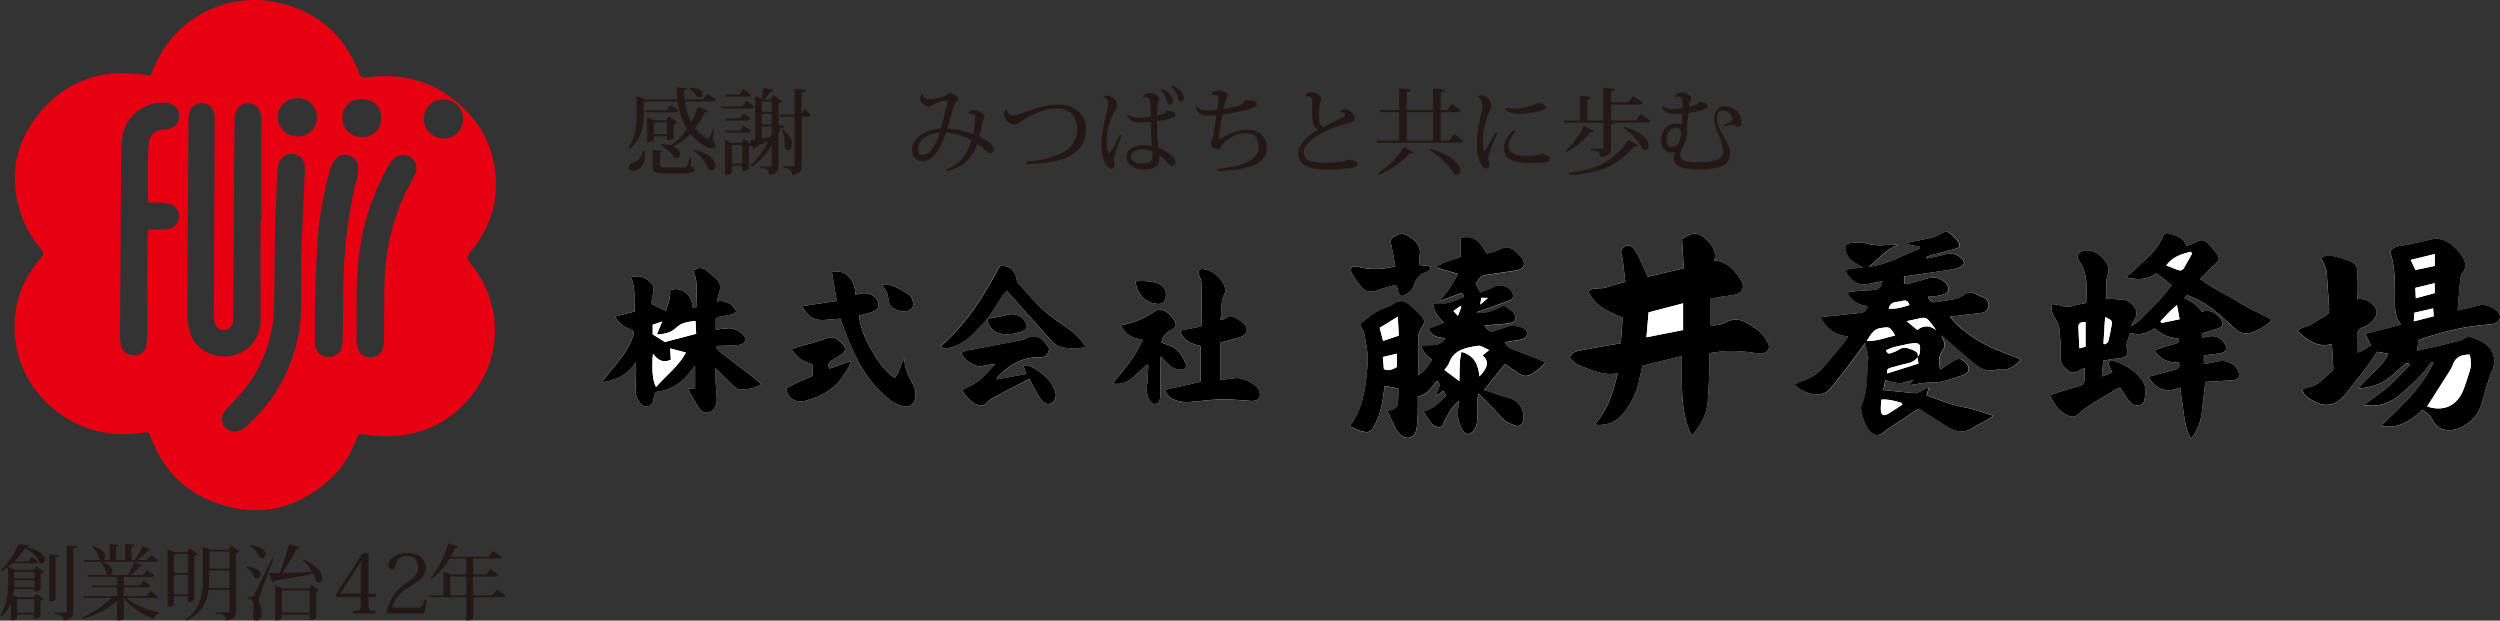 <?xml version="1.0" encoding="UTF-8"?>
<svg id="_レイヤー_2" data-name="レイヤー_2" xmlns="http://www.w3.org/2000/svg" viewBox="0 0 601.82 149.39">
  <rect x="0" y="0" width="601.82" height="149.39" fill="#333333" stroke="none"/>
  <defs>
    <style>
      .cls-1 {
        fill: #fff;
      }

      .cls-1, .cls-2, .cls-3 {
        fill-rule: evenodd;
      }

      .cls-2 {
        fill: #e60012;
      }

      .cls-4 {
        fill: #231815;
      }
    </style>
  </defs>
  <g id="_レイヤー_1-2" data-name="レイヤー_1">
    <g>
      <path class="cls-2" d="M36.22,18.12c.67-1.47,1.2-2.74,1.83-3.96C43.37,3.76,55.23-2.06,67.11.67c9.2,2.11,15.66,7.63,19.18,16.46.69,1.73.69,1.68,2.65,1.44,8.68-1.04,16.25,1.32,22.61,7.41,4,3.82,6.51,8.46,7.45,13.88,1.24,7.17-.41,13.68-4.77,19.51-.64.86-1.63,1.76-1.66,2.67-.03.82,1.01,1.7,1.61,2.53,6.67,9.26,6.67,21.07-.3,30.2-4.99,6.53-11.76,9.97-20.01,10.24-2,.07-4.01-.21-6.01-.41-1.53-.16-1.56-.23-2.14,1.26-1.41,3.65-3.42,6.92-6.32,9.55-8.11,7.33-17.41,9.31-27.67,5.55-7.29-2.67-12.33-7.83-15.18-15.08-.08-.21-.18-.42-.27-.63-.54-1.27-.54-1.28-1.88-1.08-2.86.42-5.73.5-8.59.08-12.94-1.91-23.93-13.82-22.13-28.77.58-4.85,2.6-9.14,5.74-12.89.19-.22.37-.44.55-.66.57-.69.5-1.26-.09-1.97-1.96-2.35-3.6-4.92-4.63-7.83-3.13-8.82-1.97-17.08,3.83-24.4,6.48-8.16,15.11-11.26,25.41-9.75.56.08,1.12.1,1.76.16ZM62.7,53.05c.07,0,.14,0,.21,0,0-7.77,0-15.53,0-23.3,0-.58.01-1.15-.04-1.72-.18-1.89-1.37-3.1-3.03-3.14-1.75-.05-3.08,1.16-3.33,3.07-.1.74-.08,1.49-.08,2.24-.09,15.19-.18,30.37-.27,45.56,0,.57.01,1.16-.08,1.72-.2,1.24-1.08,1.99-2.23,1.99-1.1,0-1.94-.64-2.17-1.84-.16-.84-.18-1.71-.18-2.57.05-15.19.11-30.37.17-45.56,0-.63.03-1.27-.04-1.9-.16-1.51-1.22-2.56-2.66-2.72-1.48-.17-2.8.56-3.29,1.94-.23.63-.31,1.35-.31,2.02-.1,15.59-.2,31.18-.26,46.76,0,1.2.13,2.42.38,3.59.51,2.36,1.85,4.2,3.95,5.41,5.88,3.39,13.34-.48,13.29-7.57-.05-8-.01-15.99-.01-23.99ZM35.7,48.75c-.04-.9-.09-1.47-.09-2.03,0-2.47-.02-4.95,0-7.42.02-1.55.02-3.11.19-4.65.24-2.19,1.4-3.26,3.57-3.49.34-.04.69-.04,1.03-.09,1.77-.31,2.78-1.5,2.73-3.21-.05-1.7-1.11-2.83-2.89-3.07-5.14-.69-10.09,3.06-10.78,8.2-.17,1.25-.28,2.52-.29,3.78-.11,14.67-.2,29.33-.28,44,0,.74.04,1.5.19,2.23.35,1.63,1.59,2.55,3.24,2.52,1.62-.03,2.77-1.03,3-2.75.13-.96.12-1.95.12-2.93.02-7.48.03-14.96.06-22.43,0-.66.11-1.32.18-2.13,1.02,0,1.88.02,2.73,0,.74-.02,1.5-.02,2.23-.17,1.45-.3,2.31-1.34,2.42-2.77.12-1.45-.68-2.78-2.07-3.23-.7-.23-1.46-.29-2.2-.33-.96-.05-1.93-.01-3.12-.01ZM72.52,60.69c.35-7.67.6-13.24.85-18.82.03-.63.08-1.27.02-1.89-.16-1.6-1.21-2.66-2.75-2.88-1.51-.21-2.88.54-3.44,2-.24.63-.38,1.34-.41,2.01-.23,5.17-.49,10.34-.61,15.52-.14,5.81-.05,11.62-.22,17.43-.25,8.52-3.41,15.88-9.22,22.1-.86.92-1.8,1.78-2.6,2.76-.93,1.14-.95,2.6-.18,3.68.81,1.14,2.33,1.64,3.69,1.08.73-.3,1.45-.75,2-1.31,1.57-1.59,3.19-3.17,4.56-4.93,5.43-7,8.22-14.96,8.3-23.83.04-5,0-10.01,0-12.92ZM75.78,74.17c0,2.47,0,4.94,0,7.42,0,.46-.01.92.04,1.38.33,2.64,3.2,3.88,5.33,2.3,1.02-.76,1.3-1.87,1.33-3.05.05-2.24.11-4.49.1-6.73-.09-11.13.59-22.18,3.46-33,.2-.76.21-1.6.17-2.39-.07-1.28-.81-2.14-1.99-2.57-1.15-.42-2.35-.39-3.22.54-.64.69-1.21,1.57-1.46,2.46-1.55,5.49-2.61,11.09-3.05,16.77-.43,5.61-.76,16.87-.7,16.88ZM85.84,72.98c0,3.05-.04,6.1.01,9.14.04,2.51,1.34,3.94,3.4,3.91,2.01-.03,3.16-1.39,3.19-3.88.05-4.26.03-8.51.08-12.77.1-9.44,2.24-18.34,6.98-26.56.26-.44.49-.92.63-1.41.4-1.42-.14-2.86-1.32-3.62-1.09-.7-2.69-.7-3.71.19-.68.59-1.28,1.34-1.72,2.12-2.92,5.2-5.01,10.71-6.2,16.57-1.09,5.38-1.37,10.83-1.34,16.3ZM106.76,33.32c2.71-.02,4.69-1.98,4.7-4.65,0-2.71-2.08-4.76-4.82-4.73-2.66.03-4.65,2.06-4.62,4.73.03,2.56,2.18,4.67,4.74,4.65ZM76.29,28.37c.03-2.68-1.97-4.75-4.6-4.77-2.63-.03-4.74,1.91-4.79,4.4-.06,2.74,1.96,4.83,4.71,4.85,2.63.02,4.65-1.91,4.68-4.48ZM91.81,28.34c0-2.65-2.03-4.55-4.8-4.52-2.59.03-4.56,1.91-4.6,4.36-.04,2.74,1.99,4.79,4.75,4.81,2.73.02,4.66-1.91,4.65-4.66Z"/>
      <g>
        <path class="cls-1" d="M237.74,76.71c-.14,1.39,1.18,3.14,2.74,3.53,1.98.5,3.92.15,5.77-.56.99-.38,1.14-.96.7-1.92-.82-1.8-2.66-2.49-4.62-1.94-1.51.43-3.09.63-4.64.93,1.21-1.89,2.4-3.8,3.63-5.67.29-.44.72-.78,1.02-1.1,3.66,4.1,7.2,8.11,10.8,12.06.55.61,1.3,1.21,2.06,1.42,1.23.33,2.54.41,3.82.45.68.02,1.36-.28,2.24-.47-1.06-1.72-2.22-2.94-3.62-3.96-2.19-1.59-4.5-3.04-6.49-4.84-2.18-1.98-4.06-4.28-6.03-6.48-.29-.33-.44-.84-.52-1.3-.34-2.09-2.12-3.23-3.99-2.76-3.82,7.27-8.1,13.95-14.22,19.3.79.59,1.61.49,2.47.22,2.42-.74,4.41-2.11,6.09-3.99.9-1.01,1.85-1.96,2.77-2.93Z"/>
        <path class="cls-1" d="M582.17,81.9c.55-.2,1.12-.43,1.7-.62,4.87-1.56,9.81-2.76,14.93-3.12.98-.07,2.01-.09,2.7-.94.23-.28.39-.79.31-1.13-.39-1.52-3.19-3-4.71-2.62-1.75.44-3.52.8-5.48,1.25.22-2.72.4-5.16.64-7.6.05-.47.23-.99.52-1.35,1-1.26.84-2.56.08-3.78-1.33-2.15-3.12-3.81-5.64-4.47-.49-.13-1.07-.04-1.59.07-1.86.39-3.7.84-5.55,1.26-1.53.35-3.21.19-4.57,1.37,0,.25-.07.57.01.85.99,3.22.99,6.54,1,9.86,0,2.51-.28,5.06,1.48,7.25-2.97.77-5.75,1.48-8.64,2.22.47.94.91,1.8,1.38,2.75-1.1.7-2.06,1.48-3.35,1.74,0-1.29.07-2.46-.02-3.62-.1-1.3.44-2.1,1.63-2.52,1.21-.43,2.08-1.24,2.75-2.32.56-.9.5-1.74-.16-2.55-1.02-1.24-2.25-2.07-4.13-1.83,0-2.05-.17-3.96.05-5.82.18-1.54-.33-2.66-1.57-3.21-1.6-.71-3.34-1.16-5.07-1.52-.61-.13-1.34.34-2.19.58.34.66.58,1.07.76,1.5.25.61.59,1.23.64,1.87.25,2.94.39,5.89.61,8.84.05.75-.09,1.31-.79,1.7-1.87,1.03-3.5,2.5-5.69,2.94-.36.07-.66.44-1.16.79,2.46,2.18,4.78,4.09,8.29,3.12.12,2,.25,3.83.34,5.67.01.28-.05.7-.24.84-1.94,1.42-3.31,3.73-6.05,3.93-.34.02-.66.27-1.19.51.27.54.39,1.14.76,1.44,2.75,2.27,6.32,3.67,9.34,0,.23-.29.49-.55.72-.84,1.59-2.03,3.2-4.04,4.75-6.09.87-1.16,1.64-2.4,2.45-3.6.91.16,1.78.31,2.74.47-1.59,3.44-4.99,5.26-7.18,8.4,3-.31,5.58-1.06,7.75-2.93,1.02-.89,2.05-1.77,3.05-2.68.51-.47.99-.72,1.57-.15-1.66,1.71-3.23,3.53-5.01,5.1-1.81,1.59-3.85,2.94-6.13,4.65,1.74.16,3.04.14,4.35-.18,1.97-.49,3.58-1.58,5.07-2.9,2.43-2.16,4.87-4.3,6.65-7.07.07-.12.42-.06.71-.09-1.45,3.11-3.41,5.73-5.56,8.16-2.16,2.44-4.59,4.65-7.04,7.1,4.33.77,7.2-1.42,9.9-3.83,1.23.53,2.02,1.34,2.54,2.44.81,1.69,2.26,2.43,4.04,2.38.95-.02,1.97-.25,2.82-.67,2.28-1.13,3.99-2.84,4.76-5.36.85-2.76,1.55-5.58,2.66-8.24.78-1.86.7-3.36-.28-5.04-1.06-1.84-2.87-2.34-4.65-3.03-1.11-.43-1.72.33-2.53.67-.45.19-.94.28-1.41.4-1.61.4-3.21.81-4.82,1.19-1.42.33-2.84.63-4.34.96.1-.92.18-1.6.28-2.52Z"/>
        <path class="cls-1" d="M432.03,92.46c.63.55,1.02,1.05,1.53,1.32,2.69,1.38,5.36,1.99,7.33-.53,1.13-1.45,2.33-2.85,3.44-4.31,1.55-2.04,3.05-4.12,4.75-6.43.29,1.58.84,2.86.7,4.07-.41,3.69.03,7.53-1.64,11.04-.1.21-.13.49-.09.72.31,2.03.92,3.97,2.27,5.55.96,1.13,2.05,1.1,3.24.13.43-.35.84-.71,1.3-1.01,2.29-1.53,4.59-3.03,7.05-4.65,1.96,1.23,4.17,2.56,6.32,3.99,2.24,1.48,4.44,2.24,6.94.51,1.41-.98,3.15-1.43,4.72-2.8-2.51-.75-4.7-1.63-6.97-2.01-3.19-.54-6.09-1.81-9.12-2.89.19-.6.36-1.14.64-2.01-.9.46-1.48.77-2.07,1.05-.38.18-.79.48-1.17.45-2.55-.21-5.1-.48-7.78-.75.21-1.02.36-1.77.5-2.43,1.24.3,2.3.75,3.36.76,1.02,0,2.04-.44,3.4-.77-.55.66-.82.99-1.05,1.26,1.87-.24,3.69-.7,5.49-.65,2.62.08,4.91-.99,7.28-1.72,1.93-.6,2.05-1.94.55-3.31-.84-.77-1.42-.84-2.49-.2-1.09.65-2.14,1.36-3.22,2.05-.69-1.29-.51-3.29.36-4.44.64-.84.79-1.62.25-2.54-.14-.24-.2-.53-.43-1.17.55.49.78.69,1.01.89,2.29,1.96,4.56,3.94,6.88,5.86,1.57,1.29,3.29,2.17,5.43,1.48.17-.06.37-.07.55-.04,2.19.33,3.75-.74,5.17-2.31-.2-.14-.38-.3-.59-.39-1.71-.68-3.44-1.31-5.14-2.01-3.49-1.43-6.66-3.42-9.47-5.94-.61-.54-1.09-1.23-1.81-2.06,2.68-.32,4.99-.6,7.3-.86.92-.1,1.7-.41,1.96-1.38.25-.95-.15-1.74-.95-2.21-.84-.49-1.78-.8-2.67-1.22-.75-.36-1.34-.25-2.02.28-.65.51-1.46.93-2.26,1.11-1.55.36-3.15.53-4.72.78-1,.16-1.55-.3-1.87-1.3.75-.05,1.37-.05,1.97-.16.72-.13,1.45-.28,2.12-.57.69-.3,1.01-.88.69-1.67-.64-1.58-2.91-2.61-4.55-2.11-1.46.45-2.94.87-4.42,1.26-.51.14-1.06.15-1.63.22v-1.85c3.63-.52,7.28-1.02,10.91-1.58.96-.15,1.94-.38,2.82-.79.87-.4.9-1.1.3-1.81-.98-1.16-2.66-1.56-4.15-1.13-1.43.41-2.91.67-4.37,1-.03-.12-.07-.25-.1-.37.39-.15.77-.33,1.16-.44,1.89-.51,3.78-1.02,5.67-1.51,1.25-.32,1.47-.77.73-1.77-.44-.59-.97-1.11-1.51-1.61-.96-.88-1.35-.99-2.46-.3-1.46.91-3.07,1.18-4.71,1.47-1.13.2-2.24.49-3.36.74,0,.13,0,.26,0,.39.96.18,1.93.37,2.89.55.03.15.05.3.08.45-4.04,1.56-7.81,3.84-12.41,4.4,2.42-1.84,4.13-4.34,7.09-5.23-.74-.15-1.41-.24-2.05-.13-1.97.33-3.87.24-5.82-.32-1.08-.31-2.33-.18-3.48-.05-1.15.13-1.44.68-1.21,1.82.23,1.14.84,2.03,1.82,2.67.71.46,1.43.91,2.33,1.47-1.6.18-3.05-.14-4.28.73,1.87,3.14,3.34,3.76,6.73,2.92.7-.17,1.41-.27,2.16-.4-.16,1.45-.96,2.02-2.22,2.1-1.41.08-2.82.17-4.22.29-.58.05-1.15.18-2,.32,1.18,2.2,2.85,3.07,4.94,3.28-.35,1.2-1.08,1.59-2.1,1.67-1.35.1-2.69.28-4.03.42-1.63.17-3.26.34-5.15.54,1.32,2.86,3.42,4.32,6.58,4.7-.5.72-.88,1.34-1.33,1.89-1.36,1.66-2.77,3.3-4.14,4.95-1.53,1.85-3.42,3.15-5.71,3.87-.51.16-.99.41-1.71.72Z"/>
        <path class="cls-1" d="M518.61,79.06c.96.64,1.77,1.35,2.71,1.75.98.41,2.09.52,3.16.76.24.8-.24,1.03-.93,1.22-1.57.44-3.12.96-4.88,1.5,1.47,2.48,3.56,3.05,5.85,2.99.39,1.18-.15,1.56-1.09,1.78-2.06.5-4.09,1.08-6.25,1.65,1.81,3.11,4.3,3.99,7.64,2.58.31,2.24.59,4.24.87,6.24.28,2.03.62,4.04,1.72,6.07,1.68-1.99,2.37-4.1,2.63-6.39.27-2.37.55-4.73.84-7.26,2.22-.14,4.29-.28,6.37-.39,1.64-.09,2.15-.82,1.53-2.24-.76-1.75-2.84-2.76-4.72-2.33-1.11.26-2.25.44-3.53.68v-2.11c1.03-.13,1.99-.25,2.95-.38.42-.06.85-.08,1.25-.2,1.23-.39,1.46-.95.89-2.06-.8-1.56-2.27-2.26-3.97-1.91-.5.1-1,.21-1.46.3-.37-.85-.03-1.1.53-1.25,1-.28,2.02-.55,3-.9,1.43-.51,1.7-1.32.75-2.47-1.15-1.39-2.54-2.32-4.44-1.63q-1.16-1.83-4.2-3.29c.62-.73.62-.73,1.35-.46,3.42,1.27,6.19,3.5,8.81,5.94.81.75,1.63,1.5,2.47,2.21.97.83,2.16,1,3.31.65,1.99-.61,3.75-1.67,5.19-3.11-2.95-1.55-5.91-2.88-8.63-4.6-2.77-1.75-5.86-3.02-8.69-5.24,1.41-1.41,2.59-2.65,3.84-3.8.73-.66.9-1.33.31-2.09-.75-.97-1.53-1.93-2.39-2.79-.69-.69-1.52-.91-2.5-.3-.76.47-1.66.69-2.54,1.04-.69-2.19-2.54-2.49-4.21-3.03-.8-.26-1.33.27-1.58.92-1.03,2.62-3.03,4.44-5.05,6.25-.64.57-1.22,1.22-1.86,1.79-.6.54-1.24,1.03-1.91,1.58,2.72.72,5.18.69,7.38-.93,1.23.98,2.37,1.88,3.64,2.89-1.03,1.24-1.98,2.45-3,3.59-.99,1.1-2.05,2.12-3.1,3.17-1.04,1.04-1.93,2.27-3.71,3.08.57-1.05,1.02-1.66,1.22-2.35.16-.53.21-1.28-.05-1.71-.77-1.29-1.77-2.35-3.48-2.37-1.13-.01-2.26-.13-3.61-.22,0-1.36-.05-2.82.02-4.29.03-.66.33-1.3.46-1.96.08-.41.14-.87.05-1.27-.35-1.66-2.77-3.85-4.43-4.05-1.01-.12-2.11-.04-2.73.75-.6.76.04,1.68.48,2.38,1.88,2.97,1.25,6.24,1.53,9.48-1.26.26-2.3.37-3.28.69-1.12.37-2.15.28-3.23-.09-.59-.2-1.25-.22-1.86-.32-.44,1.47.08,2.49.7,3.51.41.67.86,1.41.94,2.16.23,2.2.52,4.43.33,6.61-.15,1.68.43,2.66,1.61,3.6.87.7,1.7.92,2.68.25.42-.28.91-.45,1.59-.78-.05,1.1-.14,1.89-.11,2.68.03.94-.32,1.46-1.26,1.71-1.72.46-3.41,1-5.11,1.52-.62.19-1.22.43-1.97.7,1.13,2.22,2.21,4.15,4.56,4.98.85.3,1.52.26,2.19-.36.68-.62,1.38-1.24,2.15-1.73,2.28-1.45,4.6-2.85,6.91-4.26.31-.19.66-.31,1.09-.5.52.8.99,1.59,1.51,2.33.39.55.78,1.13,1.29,1.54,1.06.84,2.85.45,3.05-.76.26-1.52.64-3.11-.41-4.63-1.66-2.39-3.9-3.87-6.61-4.74-.57-.18-1.2-.4-1.67.36.3.7.61,1.43.98,2.31-.81.3-1.55.57-2.53.94.15-1.5.26-2.63.38-3.85.88-.13,1.6-.25,2.32-.35.79-.11,1.6-.16,2.37-.34.93-.22,1.38-.89,1.07-1.78-.55-1.58.33-2.78.7-4.17,2.2.68,4.03.14,5.81-1.08Z"/>
        <path class="cls-1" d="M336.61,93.49c0,.61.03,1.4,0,2.19-.12,2.55-.13,2.55-2.51,3.34-.05.02-.09.08-.06.05.61,1.29,1.17,2.56,1.82,3.79.34.65.75,1.29,1.26,1.8,1.34,1.34,3.27.9,3.76-.91.32-1.17.36-2.42.41-3.65.07-1.53.02-3.06.02-4.66,2.38-.24,3.26-2.27,4.64-3.74,1.45,1.23-.36,2.34-.05,3.65.5-.42.91-.76,1.5-1.25.28.42.53.79.78,1.16-1.54,1.59-3.08,3.17-5.5,3.88.6.9,1.07,1.67,1.6,2.41.56.78,1.3,1.39,2.3,1.3.93-.08.89-1.06,1.24-1.67.93-1.63,1.68-3.38,3.45-4.64-.05.57-.04.94-.12,1.28-.5,1.89-.02,3.66.71,5.38.66,1.55,1.98,1.78,2.96.43.47-.65.73-1.56.79-2.38.11-1.65,0-3.32.02-4.98,0-.38.15-.75.31-1.51,1.53,1.55,2.82,2.86,4.09,4.17.77.79,1.43,1.72,2.3,2.38.76.57,1.71.92,2.63,1.22.61.2,1.2-.08,1.53-.72.98-1.89-.5-5.09-2.56-5.71-2.28-.68-4.52-1.48-6.65-2.18,1.73-2.16,3.39-4.24,5.03-6.29,1.11.77,2.24,1.61,3.43,2.37.81.52,1.73.74,2.62.23,1.32-.76,2.62-1.57,3.63-2.97-.69-.31-1.3-.6-1.92-.84-1.82-.72-3.65-1.42-5.48-2.13-.93-.36-1.89-.71-2.3-1.86.57-.11.99-.2,1.41-.27.3-.05.61-.06.91-.12.72-.14,1.47-.2,2.15-.46.9-.35,1.14-1.45.54-2.12-.7-.79-3.26-1.24-4.25-.85-1.07.43-2.19.77-3.29,1.11-1.15.35-1.82-.22-2.4-1.29.42-.06.7-.11.99-.13,1.65-.14,3.31-.23,4.95-.45.55-.08,1.38-.42,1.49-.8.14-.53-.11-1.36-.5-1.79-.64-.7-1.53-1.18-2.24-1.7-2.47,1.36-5.17,2.07-6.59,1.78.09-.08.16-.2.26-.23,2.54-.9,5.08-1.78,7.61-2.7.52-.19,1.01-.49.94-1.19-.2-1.9-2.83-3.11-4.53-2.18-1.04.57-2.21.93-3.36,1.41-.3-.54-.48-.85-.65-1.17-.17-.32-.33-.65-.48-.94,1.35-2.01,1.35-1.99,3.42-2.27,2.19-.3,4.38-.62,6.56-.99,1.57-.26,2.11-1.53,1.18-2.83-.45-.64-1.06-1.17-1.64-1.71-1.18-1.09-2.41-1.22-3.87-.4-.92.51-2.03.67-3,.98-1.85-3.48-3.52-4.5-6.28-3.8v4.57c-2,.88-4.02,1.16-5.98,2.52,1.96.57,3.58,1.03,5.39,1.56-.71,1.2-1.33,2.4-2.08,3.5-.73,1.07-1.6,2.05-2.42,3.09,1.64-.63,3.17-1.23,4.71-1.8.62-.23,1.1-.13,1.14.78-2.29,1.07-4.62,1.99-7.4,1.57.21,2.09,1.37,3.35,2.64,4.64-1.33.51-2.51.97-3.74,1.45.81,1.76,2.3,2.13,4.1,2.23-1.48,2.43-3.85,1.38-5.81,1.88.34,1.61,1.45,2.48,2.58,3.38-.94,1.38-1.69,2.84-3.34,3.69,0-3.32-.05-6.45.04-9.58.02-.67.46-1.37.84-1.97.69-1.1.79-1.71-.05-2.64-.94-1.05-1.96-2.06-3.07-2.91-1.07-.83-2.27-1.09-3.57-.18-.84.59-1.84.97-2.82,1.33-1.95.72-3.43,2.12-5.03,3.35-.21.16-.28.51-.35.64.41.77.96,1.37,1.06,2.04.37,2.36.98,4.78.78,7.12-.43,5.19-.88,10.45-4.3,15.11,1.05.43,1.9.87,2.81,1.13,1.61.46,2.25.29,3.04-1.18.71-1.34,1.28-2.79,1.65-4.26.45-1.8.62-3.67.9-5.43,1.13.2,2.13.38,3.28.58Z"/>
        <path class="cls-1" d="M395.38,88.02c3.15-.77,6.22-1.53,9.49-2.33.11,6.62-.62,13.09,2.35,19.12,2.11-2.24,3.52-4.83,3.84-7.82.35-3.3.34-6.63.47-9.94.03-.66,0-1.32,0-2.06.98-.14,1.76-.27,2.55-.36,2.89-.33,5.76-.09,8.62.36.53.08,1.11.13,1.63.03,1.23-.25,1.83-1.19,1.32-2.32-.47-1.03-1.14-2.04-1.96-2.82-.88-.83-2.03-1.37-3.06-2.04-1.69-1.11-3.4-1.23-5.22-.27-1.08.57-2.27.86-3.75.68v-6.23c.15-.08.31-.21.48-.23,1.64-.26,3.27-.53,4.91-.75,2.3-.3,3.18-1.8,1.97-3.7-1.5-2.34-3.24-4.46-6.34-4.66.43-1.7.06-2.87-1.42-4.52-2.09-2.32-3.52-2.51-6.06-.8-.2.13-.37.3-.3.24.15,2.48.29,4.71.43,6.97-3.09.73-5.93,1.4-8.7,2.05-.86-1.93-1.61-3.67-2.42-5.39-.26-.55-.62-1.07-1.02-1.52-.54-.63-1.28-.73-2.02-.39-.77.35-1.07.96-.85,1.81.14.53.26,1.08.33,1.62.22,1.69.42,3.38.62,5.09-1.66.47-3.11.78-4.47,1.3-1.41.55-3.06-.12-4.53.92,1.66,3.66,4.94,5,8.36,6.41-.15,1.98-.31,4.04-.47,6.15-3.26.57-6.34,1.08-9.4,1.67-1.1.21-2.33.34-2.95,1.85.75.6,1.4,1.43,2.26,1.76,2.94,1.13,5.83,2.61,9.34,1.96-1.05,4.56-2.33,8.79-5.59,12.35,3.49.43,5.85-1.02,7.59-3.52,1.41-2.02,2.51-4.23,3.07-6.66.29-1.26.56-2.52.89-4.02Z"/>
        <path class="cls-1" d="M165.55,93.55c1.01,1.76,1.74,3.18,2.6,4.5.51.77,1.26,1.46,2.3,1.24,1.07-.22,1.6-1.11,1.93-2.06.15-.45.18-.97.16-1.45-.07-1.35-.22-2.7-.29-4.05-.05-.94,0-1.88,0-3.12.81.81,1.36,1.36,1.92,1.92.91.9,1.79,1.85,2.77,2.68.38.33,1,.59,1.49.56,1.58-.1,3.19-.24,4.79-1.3-.7-.61-1.31-1.18-1.97-1.69-2.58-1.99-5.18-3.96-7.75-5.96-.44-.34-.77-.81-1.18-1.25.34-.2.44-.31.55-.32,1.48-.06,2.95-.06,4.42-.16.59-.04,1.24-.16,1.72-.48.29-.19.49-.89.37-1.24-.42-1.26-2.66-2.51-4-2.36-1.02.12-2.04.22-3.09.33v-2.72c1.54-.95,3.45-.25,4.94-1.62-.36-.55-.61-1.22-1.1-1.58-.98-.73-2.11-1.18-3.58-.87.23-.9.37-1.62.6-2.3.37-1.09.25-2.11-.52-2.93-.7-.75-1.59-1.31-2.33-2.03-.99-.97-2.01-1.02-3.21-.28-.02.22-.14.5-.06.68,1.08,2.34.48,4.85.74,7.27.08.76-.19,1.16-1.01,1-.42-3.35-2.74-5.07-5.46-4.1.16,1.84-.54,3.48-1,4.97-1.21-.6-2.26-1.12-3.48-1.72.08-.6.11-1.34.28-2.03.46-1.84.26-2.55-1.18-3.67-1.2-.93-2.5-1.18-4.08-.66,1.32,2.65.62,5.43,1.01,8.21-1.66.42-3.12.8-4.9,1.25.78.85,1.31,1.62,2.02,2.14.77.56,1.71.89,2.69,1.38-1.01,4.98-4.89,8.19-7.77,12.3,3.37-.49,6.09-1.71,8.07-4.75.09.6.17.88.16,1.16-.03,1.72-.04,3.45-.15,5.16-.09,1.32.38,2.42,1.12,3.42.94,1.26,2.39,1.09,3.06-.33.18-.37.23-.82.26-1.24.05-.71.34-1.13,1.1-1.23,3.17-.41,5.58-2.07,7.49-4.57.36-.47.76-.91,1.32-1.58v5.6c-.53-.04-.92-.07-1.78-.13Z"/>
        <path class="cls-1" d="M293.74,91.42v-8.96c1.23-.31,2.33-.5,3.36-.88,1.17-.43,2.87-.5,3.02-2.01.14-1.4-1.29-2.11-2.36-2.83-.93-.62-1.85-.99-2.82-.02-.21.21-.64.19-1.16.33.38-2.27-.11-4.44,1.05-6.45.27-.46.1-1.37-.17-1.92-.98-2.05-2.61-3.39-4.86-3.86-1.07-.23-1.47.29-1.15,1.39.17.59.52,1.16.54,1.74.08,3.38.09,6.76.11,10.14,0,.16-.14.33-.22.52-1.65.34-3.29.68-5.01,1.03.82,2.52,2.86,3.17,4.95,3.67v8.62c-2.89.65-5.72,1.29-8.63,1.95.5,1.51,1.54,2.05,2.62,2.47,1.53.6,3.13.48,4.73.32,2.2-.22,4.39-.51,6.59-.53,2.26-.02,4.53.24,6.79.39,1.85.12,2.62-.91,1.91-2.6-.64-1.53-4.13-3.2-5.77-2.87-1.11.22-2.26.25-3.53.38Z"/>
        <path class="cls-1" d="M202.33,76.72c.25.71.44,1.23.63,1.75.21.58.42,1.15.64,1.73,2.38,6.28,5.44,12.1,10.95,16.3.98.75,2.02,1.15,3.17,1.33,1.31.21,2.08-.36,2.5-1.62.5-1.48.02-2.87-.63-4.08-.99-1.84-1.89-3.64-1.85-5.84-1.1,1.46-1.08,3.4-2.32,4.68-3.42-1.8-8.49-10.69-8.59-15,.51-.12,1.05-.24,1.57-.39.59-.17,1.18-.34,1.75-.57,1.48-.62,1.81-1.82.8-3.08-.93-1.16-2.2-1.5-3.64-1.29-.46.07-.91.21-1.4.32.05-3.74-2.56-6.28-5.64-5.46.38,2.24.76,4.51,1.17,6.96-2.88.43-5.57.83-8.28,1.23,1.32,2.71,3.13,3.67,5.93,3.28,1.03-.14,2.07-.16,3.25-.25Z"/>
        <path class="cls-1" d="M252.65,84.01c-.3-.42-.62-.87-.94-1.32-1.3-1.84-2.7-2.17-4.69-1.18-.43.21-.92.34-1.39.43-4.21.81-8.43,1.6-12.64,2.42-.52.1-1,.36-1.65.59.85,1.56,1.96,2.46,3.46,3.03,1.52.58,2.9-.29,4.77-.3-1.4,1.47-2.42,2.81-3.71,3.82-1.25.98-2.77,1.63-4.21,2.45,1.02,1.58,2.04,2.93,3.77,3.57.77.28,1.38.27,1.98-.41.44-.5.97-.96,1.55-1.27,2.91-1.56,5.85-3.07,8.93-4.67.26.56.49,1.11.77,1.64.65,1.18,1.25,2.4,2.03,3.49.67.94,1.69,1.17,2.43.82.7-.34,1.31-1.62.99-2.56-.35-1.02-.81-2.07-1.48-2.9-.72-.89-1.68-1.63-2.63-2.29-1.06-.73-2.15-1.55-3.63-1.3.25.67.46,1.22.74,1.97-2.46.45-4.77.88-7.16,1.32.08-.34.07-.49.14-.56,2.68-2.76,5.73-4.76,9.76-4.77,1.92,0,2.11-.17,2.82-2Z"/>
        <path class="cls-1" d="M279.54,82.44c.35-1.51,1.17-2.41,2.37-3.04,1.31-.69,1.48-1.19.69-2.42-.39-.61-.89-1.19-1.44-1.67-.87-.77-2.3-.96-3.04-.46-2.45,1.66-5.1,2.85-8.22,3.42.99,2.34,2.84,3.17,5.19,3.46-1.67,4.06-4.47,7.22-7.26,10.56,1.94.4,3.42-.3,4.72-1.32,1.26-.98,2.37-2.15,3.54-3.24.12.05.24.1.36.15-.11,1.7-.11,3.41-.35,5.09-.2,1.39.15,2.57.88,3.66.61.92,1.79.77,2.16-.26.2-.56.23-1.21.23-1.81-.01-2.52-.07-5.04-.09-7.57,0-.37.11-.73.21-1.29.71.79,1.21,1.42,1.78,1.97.87.84,1.9,1.39,3.14,1.29.97-.07,1.34-.62,1-1.5-.79-2.01-1.89-3.74-4.13-4.4-.52-.16-1.03-.38-1.73-.64Z"/>
        <path class="cls-1" d="M335.9,64.11c-3.74.85-5.96.83-9.18.07-.42-.1-1.09-.09-1.31.16-.24.26-.26.99-.06,1.32.77,1.24,1.57,2.48,2.54,3.55.88.97,2.06,1.2,3.38.73,1.55-.54,3.14-.94,4.66-1.39.9.74.21,2.23,1.58,2.71,1.29-.53,2.44-1.23,2.93-2.73.45-1.39,1.2-2.51,2.72-2.99.6-.19,1.2-.6,1.22-1.42-.9-.11-1.73-.22-2.68-.34,0-.79-.11-1.47.02-2.11.43-2.14-.56-3.5-2.25-4.6-1.65-1.07-2.47-1.08-4.03,0-.6.41-.75.83-.59,1.54.4,1.78.7,3.59,1.05,5.48Z"/>
        <path class="cls-1" d="M190.56,84.11c.81.88,1.41,1.76,2.21,2.33.82.58,1.84.87,2.84,1.31v2.75c-1.18.49-2.31.94-3.42,1.44-.72.33-1.39.75-2.11,1.09-.84.4-.79,1.03-.46,1.69.75,1.49,2.34,2.22,4.02,1.8,3.99-.99,7.43-2.88,9.63-6.49.53-.87,1.44-1.64,1.39-3.09-1.75.64-3.34,1.22-4.91,1.79-.54-.75-.36-1.36.25-1.81.68-.51,1.42-.94,2.16-1.37,1.57-.92,1.68-1.67.41-3.01-.25-.27-.53-.51-.82-.73-.82-.64-1.59-.8-2.68-.4-2.29.85-4.67,1.43-7.02,2.13-.4.12-.78.3-1.48.56Z"/>
        <path class="cls-1" d="M273.34,67.75c.34,3.14,2.55,5.3,5.46,5.41.96.04,1.48-.33,1.72-1.26.43-1.63-.02-2.77-1.47-3.53-1.11-.59-4.28-.93-5.72-.62Z"/>
        <path class="cls-1" d="M212.29,68.52c1.34,1.83,1.32,1.83,1.72,4.17.07.39.26.85.55,1.09.97.79,2.09,1.26,3.38,1.16,1.58-.13,2.29-1.19,1.74-2.68-.2-.55-.56-1.16-1.03-1.46-1.16-.76-2.39-1.46-3.66-1.99-.67-.28-1.51-.18-2.69-.29Z"/>
        <path class="cls-3" d="M582.17,81.9c-.1.91-.18,1.6-.28,2.52,1.49-.33,2.92-.63,4.34-.96,1.61-.38,3.22-.79,4.82-1.19.47-.12.96-.22,1.41-.4.81-.34,1.42-1.1,2.53-.67,1.77.7,3.58,1.2,4.65,3.03.97,1.68,1.06,3.19.28,5.04-1.11,2.65-1.81,5.48-2.66,8.24-.78,2.52-2.49,4.23-4.76,5.36-.85.42-1.87.65-2.82.67-1.78.05-3.23-.7-4.04-2.38-.53-1.1-1.32-1.91-2.54-2.44-2.7,2.41-5.57,4.6-9.9,3.83,2.46-2.46,4.88-4.66,7.04-7.1,2.15-2.44,4.12-5.05,5.56-8.16-.29.03-.63-.02-.71.09-1.78,2.77-4.22,4.92-6.65,7.07-1.49,1.32-3.1,2.41-5.07,2.9-1.31.32-2.61.34-4.35.18,2.28-1.71,4.31-3.05,6.13-4.65,1.79-1.57,3.35-3.39,5.01-5.1-.58-.57-1.06-.32-1.57.15-1,.91-2.03,1.79-3.05,2.68-2.17,1.88-4.75,2.62-7.75,2.93,2.2-3.13,5.6-4.95,7.18-8.4-.95-.16-1.83-.31-2.74-.47-.81,1.2-1.58,2.44-2.45,3.6-1.55,2.06-3.16,4.07-4.75,6.09-.23.29-.48.56-.72.84-3.02,3.67-6.59,2.26-9.34,0-.36-.3-.48-.9-.76-1.44.54-.24.86-.49,1.19-.51,2.75-.2,4.11-2.51,6.05-3.93.19-.14.26-.55.24-.84-.09-1.84-.21-3.67-.34-5.67-3.51.96-5.83-.94-8.29-3.12.51-.36.81-.72,1.16-.79,2.18-.44,3.82-1.91,5.69-2.94.7-.39.84-.95.79-1.7-.22-2.94-.36-5.9-.61-8.84-.05-.64-.4-1.26-.64-1.87-.18-.44-.42-.84-.76-1.5.85-.25,1.58-.71,2.19-.58,1.72.36,3.46.81,5.07,1.52,1.24.55,1.75,1.67,1.57,3.21-.22,1.86-.05,3.77-.05,5.82,1.89-.24,3.12.59,4.13,1.83.66.81.72,1.65.16,2.55-.67,1.08-1.55,1.89-2.75,2.32-1.19.42-1.72,1.22-1.63,2.52.09,1.16.02,2.33.02,3.62,1.28-.25,2.25-1.04,3.35-1.74-.48-.95-.91-1.81-1.38-2.75,2.89-.74,5.67-1.46,8.64-2.22-1.76-2.19-1.48-4.74-1.48-7.25-.01-3.32-.02-6.64-1-9.86-.08-.28-.01-.6-.01-.85,1.37-1.18,3.04-1.02,4.57-1.37,1.85-.42,3.69-.87,5.55-1.26.51-.11,1.1-.19,1.59-.07,2.52.66,4.3,2.32,5.64,4.47.76,1.22.92,2.52-.08,3.78-.29.36-.47.89-.52,1.35-.24,2.44-.42,4.88-.64,7.6,1.97-.44,3.73-.81,5.48-1.25,1.52-.38,4.32,1.1,4.71,2.62.09.33-.08.84-.31,1.13-.68.85-1.72.87-2.7.94-5.12.36-10.06,1.56-14.93,3.12-.58.19-1.15.42-1.7.62ZM594.54,85.36c-1.97,0-3.4.53-4.05,2.39-.2.57-.5,1.12-.83,1.63-1.79,2.84-3.59,5.66-5.38,8.46,3.88,1.35,7.24-.14,8.73-4.03.57-1.49,1.03-3.02,1.52-4.53.41-1.26.33-2.52,0-3.92ZM586.13,61.14c-2.07.51-3.89.96-5.8,1.42.42.92.8,1.73,1.12,2.42,1.65-.34,3.16-.66,4.67-.97v-2.88ZM586.1,68.17c-1.72.41-3.17.76-4.67,1.12.05.86.08,1.55.13,2.5,1.72-.47,3.16-.86,4.54-1.24v-2.38ZM581.22,75.28c-.04.56-.09,1.21-.16,2.08,1.72-.44,3.23-.82,4.8-1.23-.05-.75-.09-1.32-.13-1.89-1.53.35-2.89.66-4.51,1.04Z"/>
        <path class="cls-3" d="M432.03,92.46c.72-.31,1.2-.56,1.71-.72,2.3-.71,4.19-2.02,5.71-3.87,1.37-1.66,2.78-3.29,4.14-4.95.45-.55.83-1.17,1.33-1.89-3.16-.38-5.26-1.84-6.58-4.7,1.9-.2,3.53-.37,5.15-.54,1.34-.14,2.69-.32,4.03-.42,1.02-.08,1.76-.47,2.1-1.67-2.09-.22-3.77-1.09-4.94-3.28.86-.14,1.43-.28,2-.32,1.41-.12,2.82-.21,4.22-.29,1.26-.07,2.05-.65,2.22-2.1-.75.14-1.47.23-2.16.4-3.39.84-4.86.22-6.73-2.92,1.23-.87,2.68-.55,4.28-.73-.9-.57-1.62-1.01-2.33-1.47-.98-.63-1.59-1.53-1.82-2.67-.23-1.14.06-1.69,1.21-1.82,1.15-.13,2.4-.26,3.48.05,1.95.56,3.85.65,5.82.32.64-.11,1.31-.02,2.05.13-2.96.89-4.67,3.39-7.09,5.23,4.6-.56,8.37-2.84,12.41-4.4-.03-.15-.05-.3-.08-.45-.96-.18-1.92-.37-2.89-.55,0-.13,0-.26,0-.39,1.12-.25,2.23-.54,3.36-.74,1.64-.29,3.25-.56,4.71-1.47,1.11-.69,1.49-.58,2.46.3.54.5,1.08,1.02,1.51,1.61.74,1,.52,1.45-.73,1.77-1.89.49-3.78.99-5.67,1.51-.4.11-.78.29-1.16.44.04.12.07.25.1.37,1.46-.33,2.93-.59,4.37-1,1.49-.43,3.17-.03,4.15,1.13.6.71.56,1.41-.3,1.81-.87.41-1.86.64-2.82.79-3.64.56-7.29,1.06-10.91,1.58v1.85c.57-.07,1.12-.08,1.63-.22,1.48-.39,2.95-.81,4.42-1.26,1.65-.5,3.91.53,4.55,2.11.32.79,0,1.37-.69,1.67-.67.29-1.4.44-2.12.57-.6.11-1.22.1-1.97.16.32,1.01.88,1.46,1.87,1.3,1.58-.25,3.17-.42,4.72-.78.8-.19,1.61-.61,2.26-1.11.68-.53,1.27-.64,2.02-.28.88.42,1.82.74,2.67,1.22.81.47,1.21,1.26.95,2.21-.26.97-1.04,1.28-1.96,1.38-2.31.26-4.62.54-7.3.86.72.83,1.21,1.51,1.81,2.06,2.81,2.52,5.97,4.5,9.47,5.94,1.7.7,3.43,1.33,5.14,2.01.21.08.38.25.59.39-1.41,1.57-2.98,2.64-5.17,2.31-.18-.03-.38-.01-.55.04-2.13.69-3.86-.19-5.43-1.48-2.32-1.92-4.59-3.9-6.88-5.86-.23-.2-.46-.4-1.01-.89.23.64.29.93.43,1.17.54.92.39,1.71-.25,2.54-.87,1.15-1.05,3.15-.36,4.44,1.08-.69,2.14-1.4,3.22-2.05,1.07-.64,1.65-.57,2.49.2,1.5,1.37,1.38,2.7-.55,3.31-2.37.74-4.66,1.8-7.28,1.72-1.8-.05-3.62.41-5.49.65.23-.28.5-.6,1.05-1.26-1.36.33-2.38.78-3.4.77-1.06-.01-2.12-.46-3.36-.76-.13.65-.29,1.41-.5,2.43,2.68.27,5.23.55,7.78.75.38.03.79-.27,1.17-.45.59-.28,1.17-.59,2.07-1.05-.28.87-.45,1.41-.64,2.01,3.03,1.08,5.93,2.35,9.12,2.89,2.27.39,4.45,1.27,6.97,2.01-1.57,1.36-3.32,1.82-4.72,2.8-2.49,1.74-4.7.98-6.94-.51-2.15-1.42-4.36-2.75-6.32-3.99-2.46,1.62-4.76,3.13-7.05,4.65-.46.3-.87.67-1.3,1.01-1.19.97-2.27,1-3.24-.13-1.35-1.58-1.96-3.52-2.27-5.55-.04-.23,0-.51.09-.72,1.67-3.51,1.22-7.35,1.64-11.04.14-1.21-.41-2.5-.7-4.07-1.7,2.31-3.2,4.39-4.75,6.43-1.11,1.46-2.31,2.86-3.44,4.31-1.97,2.52-4.64,1.91-7.33.53-.51-.26-.91-.77-1.53-1.32ZM461.6,85.97c.18-.3.46-.57.51-.89.36-2.38,0-2.72-2.32-2.35-.12.02-.25.01-.36.04-1.8.47-3.69.6-5.44,1.58.3.56.57.91,1.17.66.62-.25,1.3-.42,1.84-.8,1.42-1,2.68-.3,3.94.26.59.27.9.82.71,1.53-.69.95-1.68,1.32-2.79,1.55-1.25.26-2.47.66-3.7.96-.85.21-1.03.7-.81,1.37,2.46-.78,4.88-1.55,7.48-2.37-.08-.54-.15-1.05-.22-1.56ZM449.36,82.1c2.62.03,4.68-.85,6.87-1.35-1.39-2.23-1.37-2.07-3.5-1.78-1.8.25-2.32,1.58-3.37,3.13ZM457.93,97.4c-.04-.13-.08-.27-.11-.4-1.55-.42-3.08-.93-4.9-.81-.06.92-.21,1.77-.14,2.6.11,1.12.67,1.43,1.62.88,1.21-.69,2.36-1.5,3.53-2.27ZM458.98,77.31c.87.72,1.64,1.36,2.56,2.12,1.35-1.04,2.9-1.27,4.5.03-.56-.9-1.18-1.64-1.79-2.38-.44-.53-1-.67-1.65-.53-1.18.25-2.35.5-3.62.77ZM454.67,74.3c1.82.13,3.4-.36,4.98-.88-.28-.91-.89-1.28-1.69-.99-1.13.41-2.81-.14-3.3,1.86Z"/>
        <path class="cls-3" d="M518.61,79.06c-1.78,1.21-3.61,1.76-5.81,1.08-.37,1.39-1.25,2.59-.7,4.17.31.89-.14,1.56-1.07,1.78-.77.18-1.58.23-2.37.34-.72.1-1.44.22-2.32.35-.12,1.22-.23,2.35-.38,3.85.98-.37,1.72-.64,2.53-.94-.37-.88-.68-1.6-.98-2.31.47-.76,1.1-.54,1.67-.36,2.71.87,4.96,2.35,6.61,4.74,1.05,1.51.67,3.1.41,4.63-.21,1.21-1.99,1.6-3.05.76-.52-.41-.91-.99-1.29-1.54-.53-.75-1-1.53-1.51-2.33-.43.2-.78.31-1.09.5-2.31,1.41-4.63,2.8-6.91,4.26-.77.49-1.47,1.11-2.15,1.73-.68.62-1.34.67-2.19.36-2.35-.84-3.43-2.76-4.56-4.98.75-.27,1.35-.51,1.97-.7,1.7-.52,3.39-1.07,5.11-1.52.94-.25,1.3-.77,1.26-1.71-.03-.79.06-1.58.11-2.68-.68.33-1.17.5-1.59.78-.98.66-1.81.44-2.68-.25-1.18-.94-1.76-1.93-1.61-3.6.19-2.18-.1-4.41-.33-6.61-.08-.75-.53-1.49-.94-2.16-.62-1.03-1.14-2.04-.7-3.51.61.1,1.26.12,1.86.32,1.08.37,2.11.46,3.23.09.98-.32,2.02-.44,3.28-.69-.28-3.24.35-6.51-1.53-9.48-.44-.7-1.08-1.62-.48-2.38.62-.79,1.73-.87,2.73-.75,1.66.2,4.07,2.39,4.43,4.05.09.4.02.85-.05,1.27-.12.66-.42,1.3-.46,1.96-.07,1.46-.02,2.93-.02,4.29,1.35.09,2.48.21,3.61.22,1.7.02,2.71,1.08,3.48,2.37.26.44.21,1.18.05,1.71-.2.68-.65,1.29-1.22,2.35,1.78-.81,2.67-2.05,3.71-3.08,1.05-1.04,2.11-2.07,3.1-3.17,1.02-1.14,1.97-2.34,3-3.59-1.27-1.01-2.41-1.91-3.64-2.89-2.2,1.62-4.65,1.64-7.38.93.67-.55,1.31-1.04,1.91-1.58.64-.58,1.22-1.22,1.86-1.79,2.03-1.81,4.02-3.62,5.05-6.25.25-.65.79-1.18,1.58-.92,1.67.54,3.52.84,4.21,3.03.88-.35,1.79-.57,2.54-1.04.98-.61,1.8-.39,2.5.3.87.86,1.64,1.82,2.39,2.79.58.76.41,1.42-.31,2.09-1.26,1.15-2.43,2.39-3.84,3.8,2.83,2.22,5.92,3.49,8.69,5.24,2.72,1.72,5.69,3.05,8.63,4.6-1.44,1.44-3.2,2.51-5.19,3.11-1.15.35-2.34.18-3.31-.65-.84-.72-1.66-1.46-2.47-2.21-2.63-2.44-5.4-4.67-8.81-5.94-.74-.27-.73-.28-1.35.46q3.04,1.46,4.2,3.29c1.9-.69,3.29.24,4.44,1.63.95,1.15.68,1.96-.75,2.47-.98.35-1.99.62-3,.9-.56.16-.89.4-.53,1.25.45-.09.95-.2,1.46-.3,1.71-.35,3.17.36,3.97,1.91.57,1.11.35,1.67-.89,2.06-.4.13-.83.15-1.25.2-.96.13-1.92.25-2.95.38v2.11c1.29-.25,2.42-.43,3.53-.68,1.88-.43,3.96.58,4.72,2.33.62,1.42.11,2.15-1.53,2.24-2.08.12-4.15.26-6.37.39-.29,2.53-.57,4.9-.84,7.26-.27,2.29-.96,4.4-2.63,6.39-1.09-2.03-1.44-4.04-1.72-6.07-.28-2-.56-4-.87-6.24-3.34,1.41-5.83.53-7.64-2.58,2.15-.57,4.19-1.15,6.25-1.65.93-.23,1.47-.6,1.09-1.78-2.29.06-4.38-.51-5.85-2.99,1.76-.55,3.3-1.06,4.88-1.5.69-.19,1.17-.42.93-1.22-1.07-.24-2.18-.35-3.16-.76-.94-.4-1.75-1.11-2.71-1.75ZM527.72,61c-.14-.14-.28-.28-.42-.41-2.12.61-4.29,1.15-5.82,3.31,1.06.42,1.9.75,2.75,1.08.66.26,1.19.11,1.55-.53.65-1.15,1.3-2.3,1.94-3.45ZM502.05,83.45v-5.94c-1.05-.04-1.75.21-1.72,1.28.05,1.63.16,3.26.25,5.06.66-.18,1.1-.3,1.47-.4ZM506.76,76.33c-.14,2.17-.27,4.27-.4,6.36.12.07.25.14.37.2.27-.22.7-.39.77-.66.32-1.23.59-2.48.79-3.74.21-1.35.16-1.37-1.53-2.16ZM524.06,73.41c-1.69,1.47-2.84,2.7-3.98,3.97.08.12.15.25.23.37,1.4-.29,2.8-.57,4.38-.9-.21-1.12-.38-2.05-.63-3.44Z"/>
        <path class="cls-3" d="M336.61,93.49c-1.15-.2-2.16-.38-3.28-.58-.28,1.75-.45,3.62-.9,5.43-.37,1.47-.93,2.92-1.65,4.26-.78,1.47-1.42,1.64-3.04,1.18-.91-.26-1.76-.7-2.81-1.13,3.42-4.66,3.87-9.93,4.3-15.11.19-2.34-.41-4.75-.78-7.12-.1-.67-.65-1.27-1.06-2.04.07-.13.14-.48.35-.64,1.6-1.23,3.08-2.63,5.03-3.35.97-.36,1.98-.74,2.82-1.33,1.3-.91,2.5-.64,3.57.18,1.11.86,2.12,1.87,3.07,2.91.84.93.73,1.54.05,2.64-.38.61-.82,1.31-.84,1.97-.09,3.13-.04,6.25-.04,9.58,1.65-.85,2.41-2.31,3.34-3.69-1.12-.9-2.24-1.77-2.58-3.38,1.96-.49,4.33.55,5.81-1.88-1.8-.1-3.29-.47-4.1-2.23,1.23-.48,2.41-.93,3.74-1.45-1.27-1.29-2.43-2.55-2.64-4.64,2.78.42,5.11-.5,7.4-1.57-.04-.91-.51-1.01-1.14-.78-1.54.57-3.06,1.17-4.71,1.8.82-1.04,1.69-2.01,2.42-3.09.75-1.1,1.37-2.3,2.08-3.5-1.81-.52-3.43-.99-5.39-1.56,1.96-1.37,3.98-1.65,5.98-2.52v-4.57c2.76-.7,4.43.32,6.28,3.8.97-.3,2.08-.46,3-.98,1.46-.82,2.69-.69,3.87.4.58.54,1.19,1.07,1.64,1.71.93,1.3.39,2.56-1.18,2.83-2.18.36-4.37.69-6.56.99-2.07.28-2.07.26-3.42,2.27.15.29.31.62.48.94.17.32.35.63.65,1.17,1.16-.47,2.32-.83,3.36-1.41,1.7-.93,4.33.28,4.53,2.18.07.71-.41,1-.94,1.19-2.53.91-5.07,1.8-7.61,2.7-.1.03-.17.15-.26.23,1.42.3,4.12-.41,6.59-1.78.71.52,1.6,1,2.24,1.7.39.43.65,1.26.5,1.79-.11.38-.94.73-1.49.8-1.64.23-3.3.31-4.95.45-.29.03-.57.08-.99.13.58,1.07,1.25,1.64,2.4,1.29,1.11-.34,2.22-.68,3.29-1.11.99-.4,3.55.05,4.25.85.59.67.36,1.77-.54,2.12-.68.26-1.43.32-2.15.46-.3.06-.61.07-.91.12-.42.07-.84.16-1.41.27.41,1.16,1.37,1.5,2.3,1.86,1.83.71,3.66,1.41,5.48,2.13.62.24,1.22.54,1.92.84-1.01,1.4-2.3,2.21-3.63,2.97-.9.51-1.82.29-2.62-.23-1.18-.76-2.32-1.6-3.43-2.37-1.64,2.05-3.3,4.12-5.03,6.29,2.13.71,4.37,1.5,6.65,2.18,2.06.61,3.53,3.82,2.56,5.71-.33.64-.92.92-1.53.72-.92-.3-1.87-.65-2.63-1.22-.87-.66-1.53-1.59-2.3-2.38-1.27-1.32-2.56-2.62-4.09-4.17-.16.75-.31,1.13-.31,1.51-.02,1.66.09,3.33-.02,4.98-.06.81-.32,1.73-.79,2.38-.98,1.35-2.3,1.12-2.96-.43-.73-1.72-1.21-3.49-.71-5.38.09-.34.07-.71.12-1.28-1.77,1.26-2.52,3.02-3.45,4.64-.35.61-.31,1.59-1.24,1.67-1,.09-1.74-.52-2.3-1.3-.53-.73-1-1.5-1.6-2.41,2.42-.7,3.95-2.28,5.5-3.88-.25-.37-.5-.74-.78-1.16-.59.49-1,.83-1.5,1.25-.3-1.3,1.51-2.42.05-3.65-1.38,1.47-2.26,3.49-4.64,3.74,0,1.6.05,3.14-.02,4.66-.05,1.22-.1,2.48-.41,3.65-.49,1.81-2.43,2.25-3.76.91-.51-.51-.93-1.15-1.26-1.8-.65-1.23-1.21-2.5-1.82-3.79-.04.03,0-.03.06-.05,2.38-.79,2.39-.79,2.51-3.34.04-.78,0-1.57,0-2.19ZM356.89,85.55c.52-.42.93-.75,1.59-1.28-1.04-.43-1.91-1.15-2.65-1.03-2.82.44-5.77.83-6.98,4.13-.24.67-.8,1.22-1.12,1.69,1.22.92,2.39,1.8,3.59,2.7.1-2.34-.09-4.71.5-7.05,3.13.84,4.07,3.11,4.33,5.91,2.12-2.22,2.35-3.66.75-5.07ZM336.72,80.79c-.08-1.5-.14-2.8-.23-4.55-1.7,1.04-3.02,1.85-4.36,2.67.3,1.17.54,2.1.81,3.16,1.28-.43,2.42-.82,3.78-1.28ZM336.25,88.36v-3.22c-1.2.29-2.22.53-3.36.8.09,1.09.18,2.03.25,2.91,1.23.55,2.13.06,3.11-.49ZM350.96,76.03c.37-.98.59-1.58.82-2.18-.09-.05-.18-.1-.28-.15-.51.37-1.02.74-1.62,1.17.3.33.54.58,1.08,1.16ZM356.34,73.33c.72-.62,1.18-1.02,1.85-1.62h-1.62c-.07.46-.12.86-.23,1.62Z"/>
        <path class="cls-3" d="M395.38,88.02c-.33,1.51-.6,2.77-.89,4.02-.56,2.43-1.66,4.64-3.07,6.66-1.75,2.5-4.11,3.95-7.59,3.52,3.26-3.56,4.54-7.79,5.59-12.35-3.51.65-6.4-.83-9.34-1.96-.85-.33-1.51-1.16-2.26-1.76.62-1.51,1.85-1.64,2.95-1.85,3.06-.59,6.14-1.1,9.4-1.67.16-2.11.32-4.17.47-6.15-3.42-1.42-6.69-2.75-8.36-6.41,1.47-1.04,3.12-.37,4.53-.92,1.36-.53,2.81-.83,4.47-1.3-.21-1.71-.4-3.4-.62-5.09-.07-.55-.19-1.09-.33-1.62-.23-.85.08-1.46.85-1.81.74-.34,1.47-.23,2.02.39.4.46.76.98,1.02,1.52.81,1.71,1.56,3.46,2.42,5.39,2.77-.65,5.62-1.32,8.7-2.05-.14-2.26-.28-4.49-.43-6.97-.07.06.1-.11.3-.24,2.54-1.72,3.97-1.53,6.06.8,1.48,1.65,1.86,2.82,1.42,4.52,3.1.19,4.85,2.32,6.34,4.66,1.21,1.89.34,3.4-1.97,3.7-1.64.22-3.28.49-4.91.75-.17.03-.33.16-.48.23v6.23c1.47.18,2.67-.11,3.75-.68,1.82-.96,3.53-.84,5.22.27,1.03.68,2.18,1.21,3.06,2.04.82.77,1.49,1.79,1.96,2.82.51,1.13-.09,2.07-1.32,2.32-.52.11-1.1.06-1.63-.03-2.86-.45-5.73-.69-8.62-.36-.79.09-1.57.22-2.55.36,0,.74.02,1.41,0,2.06-.14,3.32-.13,6.65-.47,9.94-.31,2.99-1.73,5.59-3.84,7.82-2.97-6.04-2.24-12.5-2.35-19.12-3.27.8-6.34,1.56-9.49,2.33ZM405.17,79.44v-6.42c-2.82.74-5.53,1.45-8.31,2.17-.17,2.01-.34,3.94-.51,6,2.98-.59,5.79-1.15,8.82-1.75Z"/>
        <path class="cls-3" d="M165.55,93.55c.86.06,1.25.09,1.78.13v-5.6c-.56.67-.96,1.11-1.32,1.58-1.91,2.49-4.32,4.16-7.49,4.57-.76.1-1.04.51-1.1,1.23-.03.42-.09.86-.26,1.24-.67,1.43-2.12,1.59-3.06.33-.75-1-1.21-2.1-1.12-3.42.12-1.72.12-3.44.15-5.16,0-.28-.08-.56-.16-1.16-1.99,3.04-4.7,4.26-8.07,4.75,2.88-4.11,6.77-7.32,7.77-12.3-.99-.49-1.93-.82-2.69-1.38-.71-.52-1.24-1.29-2.02-2.14,1.78-.45,3.24-.83,4.9-1.25-.39-2.79.31-5.57-1.01-8.21,1.58-.51,2.88-.27,4.08.66,1.44,1.12,1.64,1.83,1.18,3.67-.17.69-.2,1.43-.28,2.03,1.22.6,2.28,1.12,3.48,1.72.46-1.5,1.16-3.13,1-4.97,2.72-.97,5.04.75,5.46,4.1.82.16,1.1-.24,1.01-1-.26-2.42.34-4.93-.74-7.27-.09-.18.03-.46.06-.68,1.19-.74,2.21-.69,3.21.28.74.72,1.63,1.28,2.33,2.03.77.82.89,1.84.52,2.93-.23.68-.37,1.4-.6,2.3,1.48-.32,2.61.14,3.58.87.48.36.73,1.03,1.1,1.58-1.49,1.37-3.4.67-4.94,1.62v2.72c1.05-.11,2.07-.21,3.09-.33,1.34-.15,3.58,1.1,4,2.36.12.35-.09,1.05-.37,1.24-.47.32-1.13.44-1.72.48-1.47.1-2.95.11-4.42.16-.1,0-.2.11-.55.32.41.44.75.91,1.18,1.25,2.57,2,5.17,3.96,7.75,5.96.66.51,1.27,1.08,1.97,1.69-1.6,1.06-3.21,1.2-4.79,1.3-.49.03-1.11-.23-1.49-.56-.98-.83-1.85-1.78-2.77-2.68-.56-.55-1.11-1.11-1.92-1.92,0,1.24-.04,2.18,0,3.12.07,1.35.22,2.7.29,4.05.02.48,0,1-.16,1.45-.33.96-.85,1.84-1.93,2.06-1.05.22-1.8-.47-2.3-1.24-.87-1.33-1.6-2.74-2.6-4.5ZM165.13,84.88c-1.39-.37-2.63-.7-3.8-1.01.06,1,.11,1.89.16,2.74-1.96.89-3.19,0-4.3-1.45-.35,3.53-.07,6.69.74,8.01,2.42-2.78,5.41-5.01,7.2-8.29ZM158.11,80.51c.44-1.05.79-1.9,1.29-3.1-1,.34-1.61.54-2.28.77v2.32c1.11.69,2.02,1.26,2.93,1.83,2.45-.64,4.92-1.29,7.54-1.97-.06-1.04-.11-2.03-.17-3.1-1.83.22-3.35.36-4.68,1.67-1.11,1.09-2.74,1.54-4.63,1.59Z"/>
        <path class="cls-3" d="M293.74,91.42c1.27-.13,2.42-.15,3.53-.38,1.63-.33,5.12,1.34,5.77,2.87.71,1.69-.05,2.72-1.91,2.6-2.26-.15-4.53-.41-6.79-.39-2.2.02-4.4.32-6.59.53-1.6.16-3.2.28-4.73-.32-1.08-.42-2.12-.96-2.62-2.47,2.91-.66,5.74-1.3,8.63-1.95v-8.62c-2.1-.49-4.13-1.14-4.95-3.67,1.72-.35,3.37-.69,5.01-1.03.09-.2.23-.36.22-.52-.02-3.38-.03-6.76-.11-10.14-.01-.58-.37-1.16-.54-1.74-.32-1.1.07-1.61,1.15-1.39,2.25.47,3.88,1.81,4.86,3.86.27.56.44,1.46.17,1.92-1.16,2.01-.67,4.18-1.05,6.45.52-.14.95-.12,1.16-.33.98-.96,1.89-.6,2.82.02,1.07.72,2.5,1.43,2.36,2.83-.15,1.51-1.85,1.59-3.02,2.01-1.03.38-2.13.57-3.36.88v8.96Z"/>
        <path class="cls-3" d="M202.33,76.72c-1.18.09-2.22.11-3.25.25-2.8.39-4.61-.57-5.93-3.28,2.71-.4,5.4-.8,8.28-1.23-.41-2.45-.79-4.71-1.17-6.96,3.08-.83,5.69,1.72,5.64,5.46.49-.11.94-.25,1.4-.32,1.43-.21,2.71.13,3.64,1.29,1.01,1.26.69,2.45-.8,3.08-.56.24-1.16.4-1.75.57-.52.15-1.06.26-1.57.39.09,4.31,5.17,13.2,8.59,15,1.24-1.29,1.22-3.22,2.32-4.68-.04,2.19.87,4,1.85,5.84.65,1.21,1.13,2.6.63,4.08-.42,1.26-1.19,1.83-2.5,1.62-1.15-.19-2.19-.59-3.17-1.33-5.52-4.2-8.57-10.01-10.95-16.3-.22-.57-.43-1.15-.64-1.73-.19-.52-.37-1.03-.63-1.75Z"/>
        <path class="cls-3" d="M252.65,84.01c-.7,1.83-.9,2-2.82,2-4.03.01-7.08,2.01-9.76,4.77-.07.07-.06.22-.14.56,2.39-.44,4.7-.87,7.16-1.32-.28-.74-.49-1.3-.74-1.97,1.49-.25,2.58.58,3.63,1.3.96.66,1.91,1.4,2.63,2.29.67.83,1.13,1.88,1.48,2.9.32.94-.3,2.22-.99,2.56-.73.35-1.75.12-2.43-.82-.78-1.09-1.38-2.31-2.03-3.49-.29-.52-.51-1.08-.77-1.64-3.08,1.6-6.02,3.11-8.93,4.67-.58.31-1.11.77-1.55,1.27-.59.67-1.2.69-1.98.41-1.73-.63-2.75-1.98-3.77-3.57,1.45-.82,2.96-1.47,4.21-2.45,1.28-1.01,2.3-2.35,3.71-3.82-1.87.01-3.26.88-4.77.3-1.5-.57-2.61-1.47-3.46-3.03.64-.24,1.13-.49,1.65-.59,4.21-.82,8.43-1.61,12.64-2.42.48-.09.96-.21,1.39-.43,1.99-1,3.38-.66,4.69,1.18.32.45.64.9.94,1.32Z"/>
        <path class="cls-3" d="M237.75,76.71c-.93.98-1.88,1.93-2.77,2.94-1.68,1.88-3.67,3.24-6.09,3.99-.86.26-1.68.36-2.47-.22,6.12-5.35,10.4-12.03,14.22-19.3,1.86-.47,3.65.67,3.99,2.76.07.45.22.97.52,1.3,1.97,2.2,3.85,4.5,6.03,6.48,1.99,1.81,4.3,3.26,6.49,4.84,1.4,1.02,2.56,2.24,3.62,3.96-.88.2-1.56.49-2.24.47-1.28-.04-2.6-.11-3.82-.45-.76-.21-1.51-.81-2.06-1.42-3.6-3.96-7.14-7.96-10.8-12.06-.3.32-.73.66-1.02,1.1-1.23,1.88-2.43,3.78-3.63,5.67l.05-.04Z"/>
        <path class="cls-3" d="M279.54,82.44c.71.26,1.21.48,1.73.64,2.24.66,3.34,2.4,4.13,4.4.34.88-.03,1.42-1,1.5-1.25.1-2.27-.46-3.14-1.29-.57-.55-1.07-1.18-1.78-1.97-.09.56-.21.93-.21,1.29.02,2.52.08,5.04.09,7.57,0,.61-.02,1.25-.23,1.81-.37,1.03-1.54,1.17-2.16.26-.73-1.09-1.07-2.28-.88-3.66.24-1.68.24-3.39.35-5.09-.12-.05-.24-.1-.36-.15-1.18,1.09-2.29,2.25-3.54,3.24-1.3,1.02-2.78,1.72-4.72,1.32,2.79-3.34,5.59-6.5,7.26-10.56-2.35-.29-4.2-1.12-5.19-3.46,3.13-.57,5.77-1.76,8.22-3.42.74-.5,2.17-.31,3.04.46.55.48,1.04,1.06,1.44,1.67.79,1.23.62,1.74-.69,2.42-1.2.63-2.02,1.53-2.37,3.04Z"/>
        <path class="cls-3" d="M335.9,64.11c-.36-1.89-.65-3.7-1.05-5.48-.16-.71-.01-1.13.59-1.54,1.56-1.08,2.38-1.07,4.03,0,1.69,1.1,2.68,2.46,2.25,4.6-.13.64-.02,1.32-.02,2.11.95.12,1.78.23,2.68.34-.02.82-.62,1.23-1.22,1.42-1.52.48-2.27,1.6-2.72,2.99-.49,1.5-1.64,2.21-2.93,2.73-1.37-.48-.67-1.97-1.58-2.71-1.52.45-3.12.85-4.66,1.39-1.32.46-2.5.24-3.38-.73-.97-1.08-1.77-2.32-2.54-3.55-.2-.33-.18-1.06.06-1.32.23-.25.89-.26,1.31-.16,3.22.76,5.45.78,9.18-.07Z"/>
        <path class="cls-3" d="M190.56,84.11c.7-.27,1.08-.44,1.48-.56,2.34-.7,4.73-1.28,7.02-2.13,1.1-.41,1.87-.24,2.68.4.29.23.57.47.82.73,1.27,1.34,1.16,2.09-.41,3.01-.74.43-1.48.86-2.16,1.37-.61.45-.79,1.07-.25,1.81,1.58-.58,3.16-1.15,4.91-1.79.04,1.45-.86,2.22-1.39,3.09-2.2,3.61-5.63,5.5-9.63,6.49-1.68.42-3.27-.31-4.02-1.8-.33-.66-.37-1.3.46-1.69.72-.34,1.39-.77,2.11-1.09,1.11-.5,2.25-.95,3.42-1.44v-2.75c-1-.44-2.03-.73-2.84-1.31-.81-.58-1.4-1.45-2.21-2.33Z"/>
        <path class="cls-3" d="M237.7,76.75c1.55-.3,3.12-.5,4.64-.93,1.96-.55,3.8.14,4.62,1.94.44.96.29,1.54-.7,1.92-1.86.72-3.79,1.06-5.77.56-1.56-.39-2.88-2.14-2.74-3.53,0,0-.04.04-.04.04Z"/>
        <path class="cls-3" d="M273.34,67.75c1.44-.31,4.6.03,5.72.62,1.45.77,1.89,1.9,1.47,3.53-.24.93-.76,1.3-1.72,1.26-2.91-.11-5.12-2.27-5.46-5.41Z"/>
        <path class="cls-3" d="M212.29,68.52c1.19.11,2.02,0,2.69.29,1.28.54,2.5,1.23,3.66,1.99.47.31.83.91,1.03,1.46.55,1.49-.16,2.55-1.74,2.68-1.28.1-2.41-.36-3.38-1.16-.29-.24-.49-.7-.55-1.09-.39-2.34-.38-2.34-1.72-4.17Z"/>
        <path class="cls-1" d="M594.54,85.36c.33,1.39.4,2.66,0,3.92-.49,1.52-.95,3.05-1.52,4.53-1.48,3.89-4.85,5.38-8.73,4.03,1.78-2.8,3.59-5.62,5.38-8.46.32-.51.63-1.06.83-1.63.65-1.86,2.08-2.38,4.05-2.39Z"/>
        <path class="cls-1" d="M586.13,61.14v2.88c-1.51.31-3.03.63-4.67.97-.32-.69-.7-1.51-1.12-2.42,1.91-.47,3.73-.92,5.8-1.42Z"/>
        <path class="cls-1" d="M586.1,68.17v2.38c-1.38.38-2.82.77-4.54,1.24-.05-.95-.09-1.64-.13-2.5,1.5-.36,2.96-.71,4.67-1.12Z"/>
        <path class="cls-1" d="M581.22,75.28c1.62-.37,2.98-.68,4.51-1.04.04.57.08,1.14.13,1.89-1.58.4-3.08.79-4.8,1.23.07-.87.12-1.52.16-2.08Z"/>
        <path class="cls-1" d="M449.36,82.1c1.06-1.55,1.58-2.88,3.37-3.13,2.13-.3,2.11-.45,3.5,1.78-2.2.5-4.25,1.38-6.87,1.35Z"/>
        <path class="cls-1" d="M457.93,97.4c-1.17.76-2.31,1.58-3.53,2.27-.96.54-1.52.24-1.62-.88-.08-.83.08-1.67.14-2.6,1.82-.12,3.35.39,4.9.81.04.13.08.27.11.4Z"/>
        <path class="cls-1" d="M458.98,77.31c1.27-.27,2.44-.52,3.62-.77.65-.13,1.21,0,1.65.53.61.74,1.23,1.48,1.79,2.38-1.6-1.3-3.15-1.07-4.5-.03-.92-.76-1.69-1.39-2.56-2.12Z"/>
        <path class="cls-1" d="M461.64,86.01c.2-.71-.11-1.26-.7-1.52-1.26-.57-2.53-1.26-3.94-.26-.53.38-1.22.55-1.84.8-.6.24-.88-.11-1.17-.66,1.74-.98,3.64-1.11,5.44-1.58.12-.03.24-.02.36-.04,2.33-.37,2.68-.03,2.32,2.35-.05.31-.33.59-.51.89l.05.04Z"/>
        <path class="cls-1" d="M461.6,85.97c.07.51.15,1.03.22,1.56-2.6.82-5.02,1.59-7.48,2.37-.22-.67-.04-1.16.81-1.37,1.24-.3,2.46-.7,3.7-.96,1.11-.23,2.1-.61,2.79-1.56,0,0-.05-.04-.05-.04Z"/>
        <path class="cls-1" d="M454.67,74.3c.49-2,2.16-1.45,3.3-1.86.8-.29,1.41.07,1.69.99-1.59.51-3.17,1-4.98.88Z"/>
        <path class="cls-1" d="M527.72,61c-.65,1.15-1.29,2.3-1.94,3.45-.36.64-.89.78-1.55.53-.84-.33-1.69-.66-2.75-1.08,1.54-2.17,3.7-2.7,5.82-3.31.14.14.28.28.42.41Z"/>
        <path class="cls-1" d="M502.05,83.45c-.37.1-.81.22-1.47.4-.09-1.8-.2-3.42-.25-5.06-.03-1.07.67-1.32,1.72-1.28v5.94Z"/>
        <path class="cls-1" d="M506.76,76.33c1.69.79,1.75.81,1.53,2.16-.2,1.26-.47,2.51-.79,3.74-.07.27-.5.45-.77.66-.12-.07-.25-.14-.37-.2.13-2.1.26-4.19.4-6.36Z"/>
        <path class="cls-1" d="M524.06,73.41c.26,1.4.43,2.32.63,3.44-1.58.32-2.98.61-4.38.9-.08-.12-.15-.25-.23-.37,1.13-1.26,2.29-2.5,3.98-3.97Z"/>
        <path class="cls-1" d="M356.89,85.55c1.6,1.4,1.37,2.84-.75,5.07-.26-2.79-1.2-5.07-4.33-5.91-.59,2.33-.4,4.71-.5,7.05-1.2-.9-2.37-1.78-3.59-2.7.32-.47.88-1.02,1.12-1.69,1.21-3.3,4.16-3.69,6.98-4.13.74-.12,1.62.6,2.65,1.03-.66.53-1.06.86-1.59,1.28Z"/>
        <path class="cls-1" d="M336.72,80.79c-1.36.46-2.5.85-3.78,1.28-.27-1.06-.51-1.99-.81-3.16,1.33-.82,2.66-1.63,4.36-2.67.09,1.74.15,3.04.23,4.55Z"/>
        <path class="cls-1" d="M336.25,88.36c-.98.55-1.88,1.04-3.11.49-.08-.88-.16-1.83-.25-2.91,1.14-.27,2.16-.52,3.36-.8v3.22Z"/>
        <path class="cls-1" d="M350.96,76.03c-.54-.58-.78-.83-1.08-1.16.6-.43,1.11-.8,1.62-1.17.09.05.18.1.28.15-.22.6-.45,1.2-.82,2.18Z"/>
        <path class="cls-1" d="M356.34,73.33c.11-.76.16-1.15.23-1.62h1.62c-.68.59-1.14.99-1.85,1.62Z"/>
        <path class="cls-1" d="M405.17,79.44c-3.03.6-5.84,1.16-8.82,1.75.18-2.06.34-3.99.51-6,2.78-.73,5.49-1.44,8.31-2.17v6.42Z"/>
        <path class="cls-1" d="M165.13,84.88c-1.79,3.28-4.78,5.5-7.2,8.29-.81-1.33-1.08-4.48-.74-8.01,1.11,1.45,2.33,2.34,4.3,1.45-.05-.84-.1-1.73-.16-2.74,1.17.31,2.41.64,3.8,1.01Z"/>
        <path class="cls-1" d="M158.11,80.51c1.89-.06,3.52-.5,4.63-1.59,1.33-1.31,2.85-1.44,4.68-1.67.06,1.06.11,2.06.17,3.1-2.62.69-5.09,1.33-7.54,1.97-.91-.57-1.82-1.14-2.93-1.83v-2.32c.67-.23,1.28-.43,2.28-.77-.5,1.2-.86,2.06-1.29,3.1Z"/>
      </g>
      <g>
        <path class="cls-4" d="M0,137.38c1.97-1.56,3.68-4.31,4.45-6.4l2.52.37c-.04.24-.26.33-.81.37,3.56.71,4.63,2.09,4.63,2.99,0,.51-.33.87-.75.87-.16,0-.33-.06-.51-.18-.43-1.12-1.71-2.54-3.49-3.49-.63,1.04-1.52,2.19-2.58,3.23h3.29l.83-1.08,1.62,1.12c-.16.3-.39.39-.91.39H3.39l-.08-.28c-.93.87-1.97,1.67-3.07,2.28l-.24-.22ZM8.08,137.2l.67-.87,1.89,1.32c-.14.16-.45.31-.85.41v3.98s-.43.43-1.52.43v-.67H3.37c-.04.47-.1.98-.2,1.48l1.18.49h3.72l.65-.83,1.83,1.28c-.12.14-.41.31-.79.37v3.8s-.43.43-1.52.43v-.89h-4.14v.89c0,.14-.49.49-1.24.49h-.24v-4.18c-.45,1.18-1.18,2.32-2.3,3.27l-.26-.22c1.71-2.56,1.89-5.65,1.89-8.33v-3.39l1.73.71h4.37ZM3.45,139.72c0,.65,0,1.12-.04,1.65h4.87v-1.65H3.45ZM8.27,137.63H3.45v1.63h4.83v-1.63ZM8.25,144.23h-4.14v3.29h4.14v-3.29ZM14.2,133.63c-.02.3-.2.43-.81.51v10.16s-.2.49-1.54.49v-11.36l2.34.2ZM16.09,131.33l2.42.2c-.04.3-.14.45-.87.55v15.01c0,1.16-.31,2.05-2.34,2.27,0-1.16-.61-1.44-2.23-1.58v-.3h2.58c.33,0,.43-.12.43-.41v-15.74Z"/>
        <path class="cls-4" d="M38.11,143.56c-.16.28-.37.37-.93.37h-6.74c1.85,1.65,5.12,2.93,7.86,3.49l-.02.22c-.61.1-1.08.59-1.26,1.32-2.8-.95-5.53-2.74-7.13-5.02h-.08v4.98c-.02.1-.51.43-1.34.43h-.26v-4.73c-2.03,1.91-4.98,3.39-8.23,4.33l-.18-.35c2.76-1.12,5.3-2.86,6.95-4.67h-6.6l-.12-.43h8.17v-2.15h-6.01l-.12-.43h6.13v-2.05h-6.99l-.12-.43h5.06v-.02c-.18-.02-.37-.1-.55-.3-.06-.89-.65-2.05-1.3-2.7l.18-.14c1.95.61,2.58,1.52,2.58,2.21,0,.49-.33.87-.73.93v.02h4.53c.53-.93,1.1-2.23,1.44-3.17l2.13.77c-.08.14-.22.24-.45.24-.1,0-.2-.02-.3-.04-.55.69-1.4,1.54-2.25,2.21h2.95l.97-1.2,1.81,1.24c-.16.28-.37.39-.93.39h-6.44v2.05h3.88l.89-1.12,1.73,1.18c-.16.28-.37.37-.91.37h-5.59v2.15h5.44l1-1.24,1.85,1.3ZM20.23,135.25l-.12-.43h4.23c-.14-.04-.3-.12-.45-.28-.12-.96-.87-2.21-1.65-2.88l.16-.18c2.19.61,2.88,1.65,2.88,2.42,0,.45-.26.83-.61.91h1.77v-3.86l2.25.22c-.02.24-.2.37-.75.45v3.19h2.21v-3.86l2.3.22c-.04.26-.22.37-.79.47v3.17h.77c.65-.95,1.4-2.3,1.85-3.33l2.09.89c-.08.14-.2.2-.41.2-.1,0-.22,0-.35-.04-.63.73-1.63,1.6-2.6,2.28h2.32l.96-1.18,1.83,1.24c-.16.28-.37.37-.93.37h-16.96Z"/>
        <path class="cls-4" d="M45.24,143.52h-3.37v1.99c0,.12-.49.53-1.26.53h-.26v-13.83l1.77.73h2.92l.69-.93,1.87,1.38c-.14.16-.43.31-.85.39v10.66s-.39.53-1.52.53v-1.46ZM45.24,133.38h-3.37v4.55h3.37v-4.55ZM41.87,143.09h3.37v-4.71h-3.37v4.71ZM55.76,131.39l1.89,1.4c-.14.18-.45.34-.85.41v13.98c0,1.16-.33,1.97-2.44,2.17,0-1.34-.83-1.46-2.42-1.61v-.28h2.9c.31,0,.41-.06.41-.3v-5.2h-5.02c-.35,2.95-1.58,5.61-5.38,7.41l-.22-.24c3.57-2.48,4.2-5.71,4.2-9.77v-7.76l1.81.73h4.41l.71-.95ZM50.36,139.33c0,.75-.02,1.48-.08,2.19h4.96v-4.2h-4.88v2.01ZM55.24,132.77h-4.88v4.12h4.88v-4.12Z"/>
        <path class="cls-4" d="M59.36,136.37c2.54.2,3.35,1.2,3.35,1.95,0,.51-.35.93-.83.93-.2,0-.39-.08-.61-.24-.3-.89-1.16-1.91-2.01-2.46l.1-.18ZM60.52,143.76c.26,0,.33,0,.55-.39.18-.3.43-.75,4.47-9.06l.35.1c-.98,2.56-2.86,7.35-3.17,8.35-.2.65-.35,1.3-.35,1.79.02.87.59,1.66.59,3.11,0,.39,0,1.73-1.28,1.73-.41,0-.71-.33-.79-1,.12-.75.16-1.44.16-2.03,0-1.97-.43-2.09-1.44-2.19v-.41c.69,0,.91-.02.91-.02v.02ZM60.32,131.27c2.74.26,3.62,1.36,3.62,2.17,0,.51-.35.93-.83.93-.18,0-.39-.06-.59-.22-.37-.96-1.38-2.09-2.3-2.68l.1-.2ZM72.18,131.82c-.08.22-.3.31-.77.28-.83,1.65-2.17,3.96-3.45,5.85,2.01-.04,4.55-.12,7.23-.22-.63-1.1-1.48-2.15-2.3-2.88l.18-.16c3.45,1.42,4.51,3.29,4.51,4.47,0,.67-.35,1.12-.83,1.12-.2,0-.43-.1-.65-.3-.1-.59-.35-1.22-.69-1.85-2.23.45-5.22.98-9.3,1.63-.12.22-.35.37-.57.39l-.71-2.19c.61,0,1.48,0,2.52-.02.83-2.17,1.69-4.96,2.23-6.97l2.6.83ZM74.35,141.69l.71-.91,1.79,1.36c-.12.16-.33.26-.75.31v6.3c0,.1-.55.43-1.32.43h-.26v-1.26h-6.7v.91c0,.14-.49.51-1.28.51h-.26v-8.37l1.75.71h6.3ZM67.83,147.5h6.7v-5.36h-6.7v5.36Z"/>
        <path class="cls-4" d="M80.87,143.74v-.65l6.42-9.91h1.44v9.73h1.83l-.14.83h-1.69v1.69c0,1.42.18,1.63,1.63,1.63v.59h-5.4v-.59c1.73,0,1.89-.24,1.89-1.63v-1.69h-5.99ZM81.93,142.91h4.92v-5.75c0-.55.02-1.34.06-2.03h-.08c-.3.43-.67,1.24-1.2,1.99l-3.7,5.79Z"/>
        <path class="cls-4" d="M102.14,147.66h-8.76l-.28-.32c.77-3.33,2.19-5.36,5.06-7.27,1.5-1,2.48-2.03,2.48-3.49,0-2.17-1.34-2.78-2.74-2.78-.75,0-2.48.26-2.64,2.4-.04.55-.45.91-.93.91s-.87-.34-.87-.93c0-1.26,1.44-3.07,4.47-3.07s4.57,1.59,4.57,3.56c0,1.56-1.02,2.76-2.38,3.62-.93.59-2.58,1.52-3.58,2.42-.97.89-1.79,2.28-2.11,3.57h5.75c1.32,0,1.5-.24,1.97-1.89l.57.1-.59,3.15Z"/>
        <path class="cls-4" d="M119.67,141.93l2.09,1.44c-.16.28-.39.39-.97.39h-6.87v5.1c-.02.12-.53.49-1.38.49h-.3v-5.59h-8.69l-.12-.43h3.35v-5.75l1.85.75h3.6v-3.86h-4c-1.2,2.03-2.7,3.68-4.31,4.83l-.26-.2c1.63-1.77,3.29-4.96,4.25-8.31l2.38.83c-.08.24-.26.35-.79.33-.32.73-.65,1.42-1.02,2.09h9.18l1.1-1.38,2.05,1.44c-.14.28-.37.37-.95.37h-5.97v3.86h3.13l1.02-1.3,1.93,1.36c-.16.28-.39.39-.95.39h-5.14v4.55h4.67l1.08-1.4ZM108.38,143.32h3.86v-4.55h-3.86v4.55Z"/>
      </g>
      <g>
        <path class="cls-4" d="M171.9,31.02l-.32,2.81c.52.56.7.9.7,1.17,0,.29-.27.7-.92.7-1.33,0-3.62-1.6-5.15-3.49-1.24,1.28-2.66,2.27-4.19,3.02,1.26.54,1.71,1.33,1.71,1.94,0,.54-.34.92-.81.92-.18,0-.4-.05-.61-.18-.59-1.1-2.09-2.39-3.35-3.02l.09-.25c.99.05,1.78.18,2.43.38,1.42-.92,2.77-2.27,3.94-3.96-1.22-1.94-1.91-4.19-2.27-6.64h-8.17v2.81c0,2.61-.27,6.23-3.47,8.62l-.25-.25c1.82-2.52,1.98-5.6,1.98-8.35v-4.16l2.03.83h7.81c-.11-.95-.18-1.89-.2-2.88l2.63.25c-.02.27-.2.38-.83.47,0,.72.05,1.44.13,2.16h4.41l1.08-1.37,2.05,1.42c-.16.31-.43.45-1.06.45h-6.41c.25,1.76.74,3.47,1.55,4.97.63-1.13,1.17-2.36,1.6-3.71l2.5,1.01c-.11.25-.34.38-.9.32-.63,1.46-1.4,2.75-2.25,3.85,1.42,1.87,2.97,2.59,3.06,2.59.36,0,1.01-1.76,1.26-2.48l.2.05ZM155.11,36.31c.09.47.16.88.16,1.28,0,2.23-1.51,3.51-2.86,3.51-.65,0-1.08-.29-1.08-.79,0-.45.36-.81.81-1.03,1.15-.34,2.48-1.4,2.59-2.97h.38ZM161.39,25.26l1.89,1.35c-.16.31-.43.43-1.01.43h-6.86l-.14-.5h5.13l.99-1.28ZM157.41,32.8v.86s-.23.59-1.62.59v-6.03l1.71.74h2.81l.72-.92,2.05,1.42c-.14.16-.5.34-.9.43v3.33s-.49.5-1.64.5v-.9h-3.13ZM166.34,37.78l-.02,2.34c.77.25.88.32.88.59,0,.68-.65,1.04-2.84,1.04h-4.66c-2.16,0-2.59-.34-2.59-1.96v-3.71l2.5.2c-.05.25-.16.38-.72.45v3.08q0,.5.9.5h4.59c.54,0,.72,0,.92-.29.2-.29.47-1.1.83-2.23h.2ZM160.54,29.45h-3.13v2.84h3.13v-2.84ZM166.12,21.14c2.3.02,3.04.79,3.04,1.44,0,.45-.38.86-.86.86-.2,0-.43-.07-.63-.25-.27-.68-.99-1.42-1.64-1.82l.09-.23ZM167.04,36.06c3.94.79,5.18,2.59,5.18,3.8,0,.7-.41,1.19-.95,1.19-.23,0-.5-.09-.74-.29-.45-1.62-2.07-3.51-3.62-4.48l.13-.23Z"/>
        <path class="cls-4" d="M179.71,24.32l1.89,1.35c-.18.34-.45.45-1.04.45h-6.8l-.16-.5h5.13l.97-1.31ZM178.09,28.53l.92-1.17,1.73,1.24c-.18.32-.43.43-1.04.43h-5.06l-.13-.49h3.58ZM180.75,31.5c-.18.32-.43.45-1.04.45h-5.06l-.13-.5h3.58l.92-1.19,1.73,1.24ZM180.79,22.81c-.2.34-.47.45-1.04.45h-5.09l-.13-.49h3.42l.97-1.28,1.87,1.33ZM187.41,29.92l1.44.47c-.11.27-.32.41-.9.36-.16.43-.34.88-.54,1.35v7.7c0,1.24-.32,2.12-2.32,2.32,0-1.4-.61-1.55-2.03-1.69v-.32h2.34c.29,0,.38-.09.38-.36v-4.64c-1.24,1.91-2.86,3.74-4.93,5.04l-.25-.32c1.85-1.58,3.33-3.74,4.39-5.96-.83.43-1.87.92-3.06,1.49-.11.29-.29.47-.54.52l-.34-.86c-.18.14-.43.25-.77.29v5.31s-.45.54-1.62.54v-1.31h-2.48v1.67s-.25.59-1.64.59v-8.46l1.73.77h2.16l.72-.92,1.78,1.22-.38-.95,1.26-.18v-10.44l1.58.68c.16-.81.29-1.89.34-2.66l2.59.52c-.07.25-.29.36-.81.36-.38.58-.97,1.31-1.58,1.89h1.62l.74-.99,2,1.49c-.16.16-.47.34-.9.43v5.06ZM176.2,39.35h2.48v-4.43h-2.48v4.43ZM185.79,24.43h-2.41v2.48h2.41v-2.48ZM185.79,29.97v-2.57h-2.41v2.57h2.41ZM183.38,30.46v2.88c.63-.11,1.33-.23,2.03-.34.14-.32.27-.63.38-.95v-1.6h-2.41ZM193.67,26.32l1.49,1.33c-.16.34-.43.45-.99.45h-1.17v11.52c0,1.31-.29,2.27-2.36,2.5,0-1.37-.63-1.55-2.03-1.76v-.34h2.27c.31,0,.4-.11.4-.41v-11.52h-3.51l-.14-.5h3.65v-6.21l2.72.23c-.05.34-.18.5-1.01.61v5.15l.68-1.06ZM188.58,31.2c1.55,1.26,2.09,2.52,2.09,3.44s-.52,1.49-1.06,1.49c-.25,0-.52-.14-.74-.45.02-.25.05-.5.05-.77,0-1.22-.27-2.66-.63-3.6l.29-.11Z"/>
        <path class="cls-4" d="M233.08,27.31c.27-.5.63-.79,1.37-.79,1.44,0,2.57.97,2.57,1.55,0,.29-.16.5-.27.7-.13.2-.2.36-.27.65-.18,1.04-.45,2.43-.7,3.47.92.43,3.38,1.6,3.38,3.02,0,.54-.34.92-.77.92-.52-.02-.83-.27-1.33-.77-.45-.45-1.08-.97-1.82-1.42-1.15,3.29-3.26,5.56-7.22,6.59l-.25-.41c3.17-1.19,5.31-3.89,6.1-7.09-1.8-.99-4.12-1.73-6.17-1.8-.54,1.69-2.34,6.89-5.6,6.89-1.62,0-2.57-1.22-2.57-2.88,0-2.39,2.88-4.79,6.93-5,.61-1.87,1.58-5.9,1.58-6.59,0-.16-.04-.23-.18-.23-.2,0-2.54.61-3.15,1.04-.47.31-.79.45-1.26.45-.86,0-1.96-.95-1.96-1.94,0-.41.25-.88.56-1.08l.07.02c.07,1.04.86,1.26,1.51,1.26.7,0,2.95-.38,3.8-.72.54-.23.83-.74,1.22-.74.79,0,2.09.95,2.09,1.4,0,.59-.54.54-.81.99-.34.56-.61,1.55-.83,2.48-.27,1.01-.65,2.34-1.1,3.69,2.14.07,4.52.63,6.21,1.28.4-1.67.54-3.26.54-3.8,0-.5-.04-1.1-1.15-1.1-.13,0-.27.02-.43.05l-.09-.09ZM226.24,31.95c-2.95.18-5.22,1.78-5.22,3.98,0,.86.31,1.37,1.01,1.37,1.42,0,2.52-1.17,3.51-3.53.2-.5.47-1.15.7-1.82Z"/>
        <path class="cls-4" d="M247.01,38.97c3.74-.29,7.2-1.31,9-2.36,2.12-1.22,3.29-3.26,3.29-5.38,0-3.15-1.69-5.13-4.84-5.13-2.57,0-5.78,1.26-8.08,2.75-.83.52-1.24,1.17-2,1.17-1.13,0-2.68-1.15-2.68-2.48,0-.5.11-.92.52-1.24l.16.02c.09.72.54,1.46,1.55,1.46,1.82,0,6.05-2.61,10.71-2.61,4.03,0,6.8,2.09,6.8,6.19,0,2.66-1.4,4.93-4.01,6.26-2.27,1.19-5.96,1.76-10.31,1.89l-.11-.54Z"/>
        <path class="cls-4" d="M265.65,23.4c.18-.23.65-.38.97-.38.95,0,2.32,1.13,2.32,2.32,0,.56-.27.79-.52,1.22-1.19,2.16-2.03,4.93-2.03,7.85,0,1.44.36,2.45.68,2.45.34,0,1.91-3.24,2.52-4.46l.43.18c-.95,2.48-1.94,5.02-1.94,5.65,0,.5.23.86.23,1.44,0,.5-.27.95-.7.95-1.13,0-2.48-2.18-2.48-5.85,0-2.52.65-5.33,1.15-7.16.25-.92.47-1.8.47-2.54s-.23-1.46-1.08-1.6l-.02-.07ZM271.59,27.58c.86.7,1.69.77,2.45.77.88,0,2.07-.11,2.99-.29,0-.27.02-1.62,0-1.94-.02-1.78-.05-2.75-1.28-2.75-.13,0-.29.02-.5.05l-.09-.11c.18-.56.79-.95,1.51-.95,1.22,0,2.34.74,2.36,1.37,0,.29-.16.54-.27.79-.11.27-.2,2.3-.25,3.22,1.35-.25,2-.38,2.27-1.13,1.24.11,2.12.31,2.14.97,0,.59-.52.79-1.8,1.1-.59.16-1.62.34-2.61.47,0,.74.04,1.46.04,2.07,0,1.08.02,2.36.36,4.39,1.06.41,2.36,1.13,3.22,1.91.63.56.83.99.83,1.6,0,.47-.4.83-.79.83-.34,0-.63-.2-1.06-.72-.52-.65-1.35-1.37-2.05-1.78v1.06c-.07,1.44-1.28,2.3-3.58,2.3-2.61,0-4.3-1.24-4.3-3.11,0-1.71,1.85-2.75,4.07-2.75.68,0,1.42.09,2.03.23-.11-1.04-.23-4.43-.23-5.85-.99.14-2.03.2-2.75.2-1.15,0-2.39-.5-2.97-1.67l.23-.29ZM277.42,36.51c-.74-.34-1.6-.56-2.27-.56-1.67,0-2.95.61-2.95,1.73s1.26,1.67,3.02,1.67,2.23-.56,2.23-1.98c0-.25,0-.52-.02-.86ZM279.65,21.39c1.58.61,2.7,1.94,2.7,2.9,0,.45-.16.9-.65.9-.34,0-.61-.23-.72-.68-.18-.83-.65-2.03-1.64-2.79l.32-.34ZM282.3,20.6c1.49.56,2.68,1.94,2.68,2.9,0,.45-.16.92-.63.92-.34,0-.58-.23-.68-.68-.13-.72-.81-2.16-1.67-2.79l.29-.36Z"/>
        <path class="cls-4" d="M299.7,24.07c.22.14.65.16,1.01.16.95,0,1.82.11,1.82.86,0,.5-.5.7-1.67,1.1-1.15.38-4.34,1.1-6.62,1.37-.29,1.42-.83,4.79-.83,5.56,0,.34.05.47.16.47.04,0,.11-.04.18-.09,1.89-1.31,4.46-2.27,6.37-2.27,3.24,0,4.84,1.85,4.84,4.41,0,3.83-4.55,5.36-11.86,5.54l-.09-.5c6.62-.63,9.99-2.52,9.99-5.06,0-2.09-.7-3.58-3.15-3.58-2.27,0-4.55,1.37-5.9,3.04-.2.34-.34.88-.9.88-.7,0-1.58-.63-1.58-1.55,0-.47.27-.63.43-1.15.27-.92.65-3.87.92-5.54-.74.09-1.46.13-2,.13-2.09,0-2.84-.95-2.97-2.09l.27-.16c.52.74,1.15,1.01,2.75,1.01.54,0,1.35-.07,2.12-.16.16-1.04.32-1.98.32-2.59,0-.47-.09-1.01-.92-1.01-.2,0-.43.02-.7.09l-.07-.05c.23-.63.7-1.08,1.6-1.08.95,0,2.34.41,2.34,1.13,0,.52-.34.65-.54,1.37-.14.4-.32,1.22-.47,1.94,1.28-.18,5-.86,5-1.82,0-.05,0-.11-.02-.16l.18-.2Z"/>
        <path class="cls-4" d="M322.55,26.88c.18-.34.7-.58,1.21-.58,1.08,0,2.41,1.31,2.41,2.14,0,.72-.67.95-1.71,1.19-4.84,1.31-10.62,4.01-10.62,7.02,0,2.34,2.45,2.54,5.47,2.54,2.54,0,4.57-.34,5.11-.77,1.33.14,2.45.32,2.45,1.13,0,.56-.92.79-2.05.95-1.1.13-3.02.31-5.42.31-4.28,0-6.86-1.01-6.86-4.03,0-2.03,2.23-4.07,4.75-5.54-1.44-.74-1.44-2.5-1.44-5.31,0-.2.05-1.22.05-1.44,0-.47,0-1.33-1.22-1.33-.14,0-.29,0-.45.05l-.05-.14c.2-.52.83-.9,1.37-.9,1.31,0,2.54.77,2.54,1.67,0,.34-.31.79-.4,1.35-.14.77-.18,1.64-.18,2.48,0,.47.02.95.05,1.35.05.74.52,1.44.99,1.55,1.06-.56,2.88-1.44,4.16-2.03.67-.29,1.06-.58,1.06-.95,0-.31-.52-.7-1.12-.63l-.09-.09Z"/>
        <path class="cls-4" d="M350.03,32.28l2.32,1.64c-.2.29-.45.45-1.08.45h-19.76l-.14-.52h5.45v-6.84h-4.57l-.14-.52h4.7v-5.2l2.84.27c-.02.34-.29.52-1.01.61v4.32h6.32v-5.2l2.86.27c-.02.34-.29.52-1.01.61v4.32h1.6l1.13-1.51,2.14,1.58c-.18.31-.45.45-1.08.45h-3.78v6.84h2l1.22-1.58ZM340.26,36.67c-.11.16-.23.27-.47.27-.11,0-.23-.02-.38-.07-1.6,1.85-4.43,3.98-7.52,5.22l-.2-.32c2.57-1.67,5.06-4.32,6.26-6.39l2.32,1.28ZM338.64,27.02v6.84h6.32v-6.84h-6.32ZM344.29,35.82c5.56,1.58,7.27,3.96,7.27,5.29,0,.61-.34.99-.83.99-.2,0-.43-.07-.68-.2-1.01-1.96-3.74-4.46-5.92-5.81l.16-.27Z"/>
        <path class="cls-4" d="M360.43,32.08c-1.13,2.54-2.16,5.2-2.18,5.99,0,.32.25.83.25,1.42,0,.79-.36,1.06-.7,1.06-1.08,0-2.25-1.94-2.25-5.78,0-3.29.79-6.12,1.22-8.26.07-.32.09-.63.09-.95,0-.23-.02-.43-.02-.63-.05-.79-.65-1.53-1.1-1.58l-.02-.16c.16-.18.49-.23.79-.23,1.55,0,2.52,1.49,2.52,2.39,0,.68-.27.99-.45,1.37-1.6,3.83-1.6,6.39-1.6,7.38,0,1.17.11,1.96.27,2.32l.18-.05c.47-.72,1.82-3.11,2.57-4.5l.45.2ZM364.86,31.65c-1.06,1.15-1.71,2.34-1.71,3.44,0,1.78,1.33,2.43,4.3,2.43,1.82,0,3.24-.23,3.76-.43,1.31.23,1.82.7,1.82,1.28,0,.7-1.06.86-4.9.86-4.1,0-6.12-1.1-6.12-3.74,0-1.49,1.06-2.95,2.43-4.19l.43.34ZM362.43,25.98c.63.16,1.53.18,2.21.18,1.13,0,3.31-.38,4.39-.83.38-.16.86-.5,1.06-.5,1.06,0,2.03.43,2.03,1.06,0,.52-.79.72-1.67.92-1.6.34-3.67.58-4.79.58-1.06,0-2.34-.13-3.33-1.08l.11-.34Z"/>
        <path class="cls-4" d="M394.98,27.45l2.34,1.64c-.2.29-.45.43-1.1.43h-7.58c-.07.18-.25.29-.83.38v5.51c0,1.31-.32,2.21-2.61,2.43,0-1.31-.76-1.58-2.32-1.69v-.34h2.68c.32,0,.43-.11.43-.4v-5.9h-9.43l-.14-.5h3.94v-5.92l2.66.25c-.02.32-.25.45-.9.56v5.11h3.85v-7.88l2.86.27c-.02.34-.27.5-1.01.59v2.66h4.16l1.21-1.53,2.3,1.6c-.2.32-.47.43-1.08.43h-6.59v3.87h5.94l1.24-1.58ZM376.86,36.27c1.89-1.6,3.62-4.1,4.39-5.94l2.45,1.22c-.14.23-.34.34-.86.27-1.22,1.64-3.35,3.58-5.78,4.77l-.2-.32ZM394.34,35.01c-.11.18-.27.25-.54.25-.14,0-.27,0-.45-.05-4.46,5.38-9.07,6.48-15.5,6.91l-.07-.43c5.9-.9,10.44-2.39,14.2-7.99l2.36,1.31ZM391.06,30.57c4.46,1.24,5.83,3.26,5.83,4.48,0,.63-.36,1.04-.83,1.04-.22,0-.45-.07-.7-.25-.68-1.71-2.72-3.87-4.48-5.04l.18-.23Z"/>
        <path class="cls-4" d="M403.33,23.24c.05-.56.74-.97,1.33-.97,1.1,0,2.43.61,2.43,1.37,0,.27-.13.47-.22.58-.05.09-.14.38-.16.59-.02.2-.07.59-.11.86.7-.11,1.73-.31,2.18-.76.18-.16.36-.38.47-.38.79,0,1.82.45,1.82.9,0,.52-.43.76-1.51,1.1-.86.27-2.36.54-3.11.63-.11,1.22-.25,2.86-.38,3.76.05.16.11.5.11.72,0,1.85-.86,3.38-1.26,4.05-.23.47-.43,1.13-.43,1.71,0,1.35,1.48,1.67,4.41,1.67,3.6,0,5.92-.7,5.92-2.45,0-1.17-.43-2.77-1.12-4.25-.52-1.08-1.01-2.57-1.01-3.89,0-1.8.99-2.93,2.5-2.93,2.3,0,4.03,1.89,4.03,3.51,0,.79-.16,1.49-.88,1.49-.54,0-.54-.41-1.04-.5h-.18c-.41,0-1.1.11-2.05.34l-.16-.34c.99-.31,1.78-.74,2.05-1.01.09-.09.11-.2.11-.36,0-.34-.52-2.05-2.32-2.05-.74,0-1.44.4-1.44,1.87,0,1.87,1.19,3.67,1.73,4.55.72,1.17,1.42,2.39,1.42,3.74,0,2.48-1.37,3.98-7.54,3.98-4.32,0-6.01-.86-6.01-2.9,0-.41.16-1.04.34-1.37-.27.14-.49.2-.92.2-1.37,0-2.45-1.01-2.45-2.86,0-2.75,1.8-4.1,3.56-4.1.63,0,1.04.07,1.37.31.09-.68.18-1.89.2-2.72-.74.07-1.55.13-2.21.13-1.51,0-2.32-.72-2.68-1.62l.23-.36c.54.5,1.19.79,2.45.79.7,0,1.57-.09,2.25-.25.09-2.52-.25-2.79-1.04-2.79-.25,0-.47.07-.61.13l-.09-.11ZM401.19,33.41c-.02,1.24.47,1.96,1.28,1.96,1.19,0,1.76-.7,2.07-2.3.09-.29.16-.72.16-1.04,0-1.06-.61-1.31-1.31-1.31-1.13,0-2.16,1.15-2.2,2.66v.02Z"/>
      </g>
    </g>
  </g>
</svg>